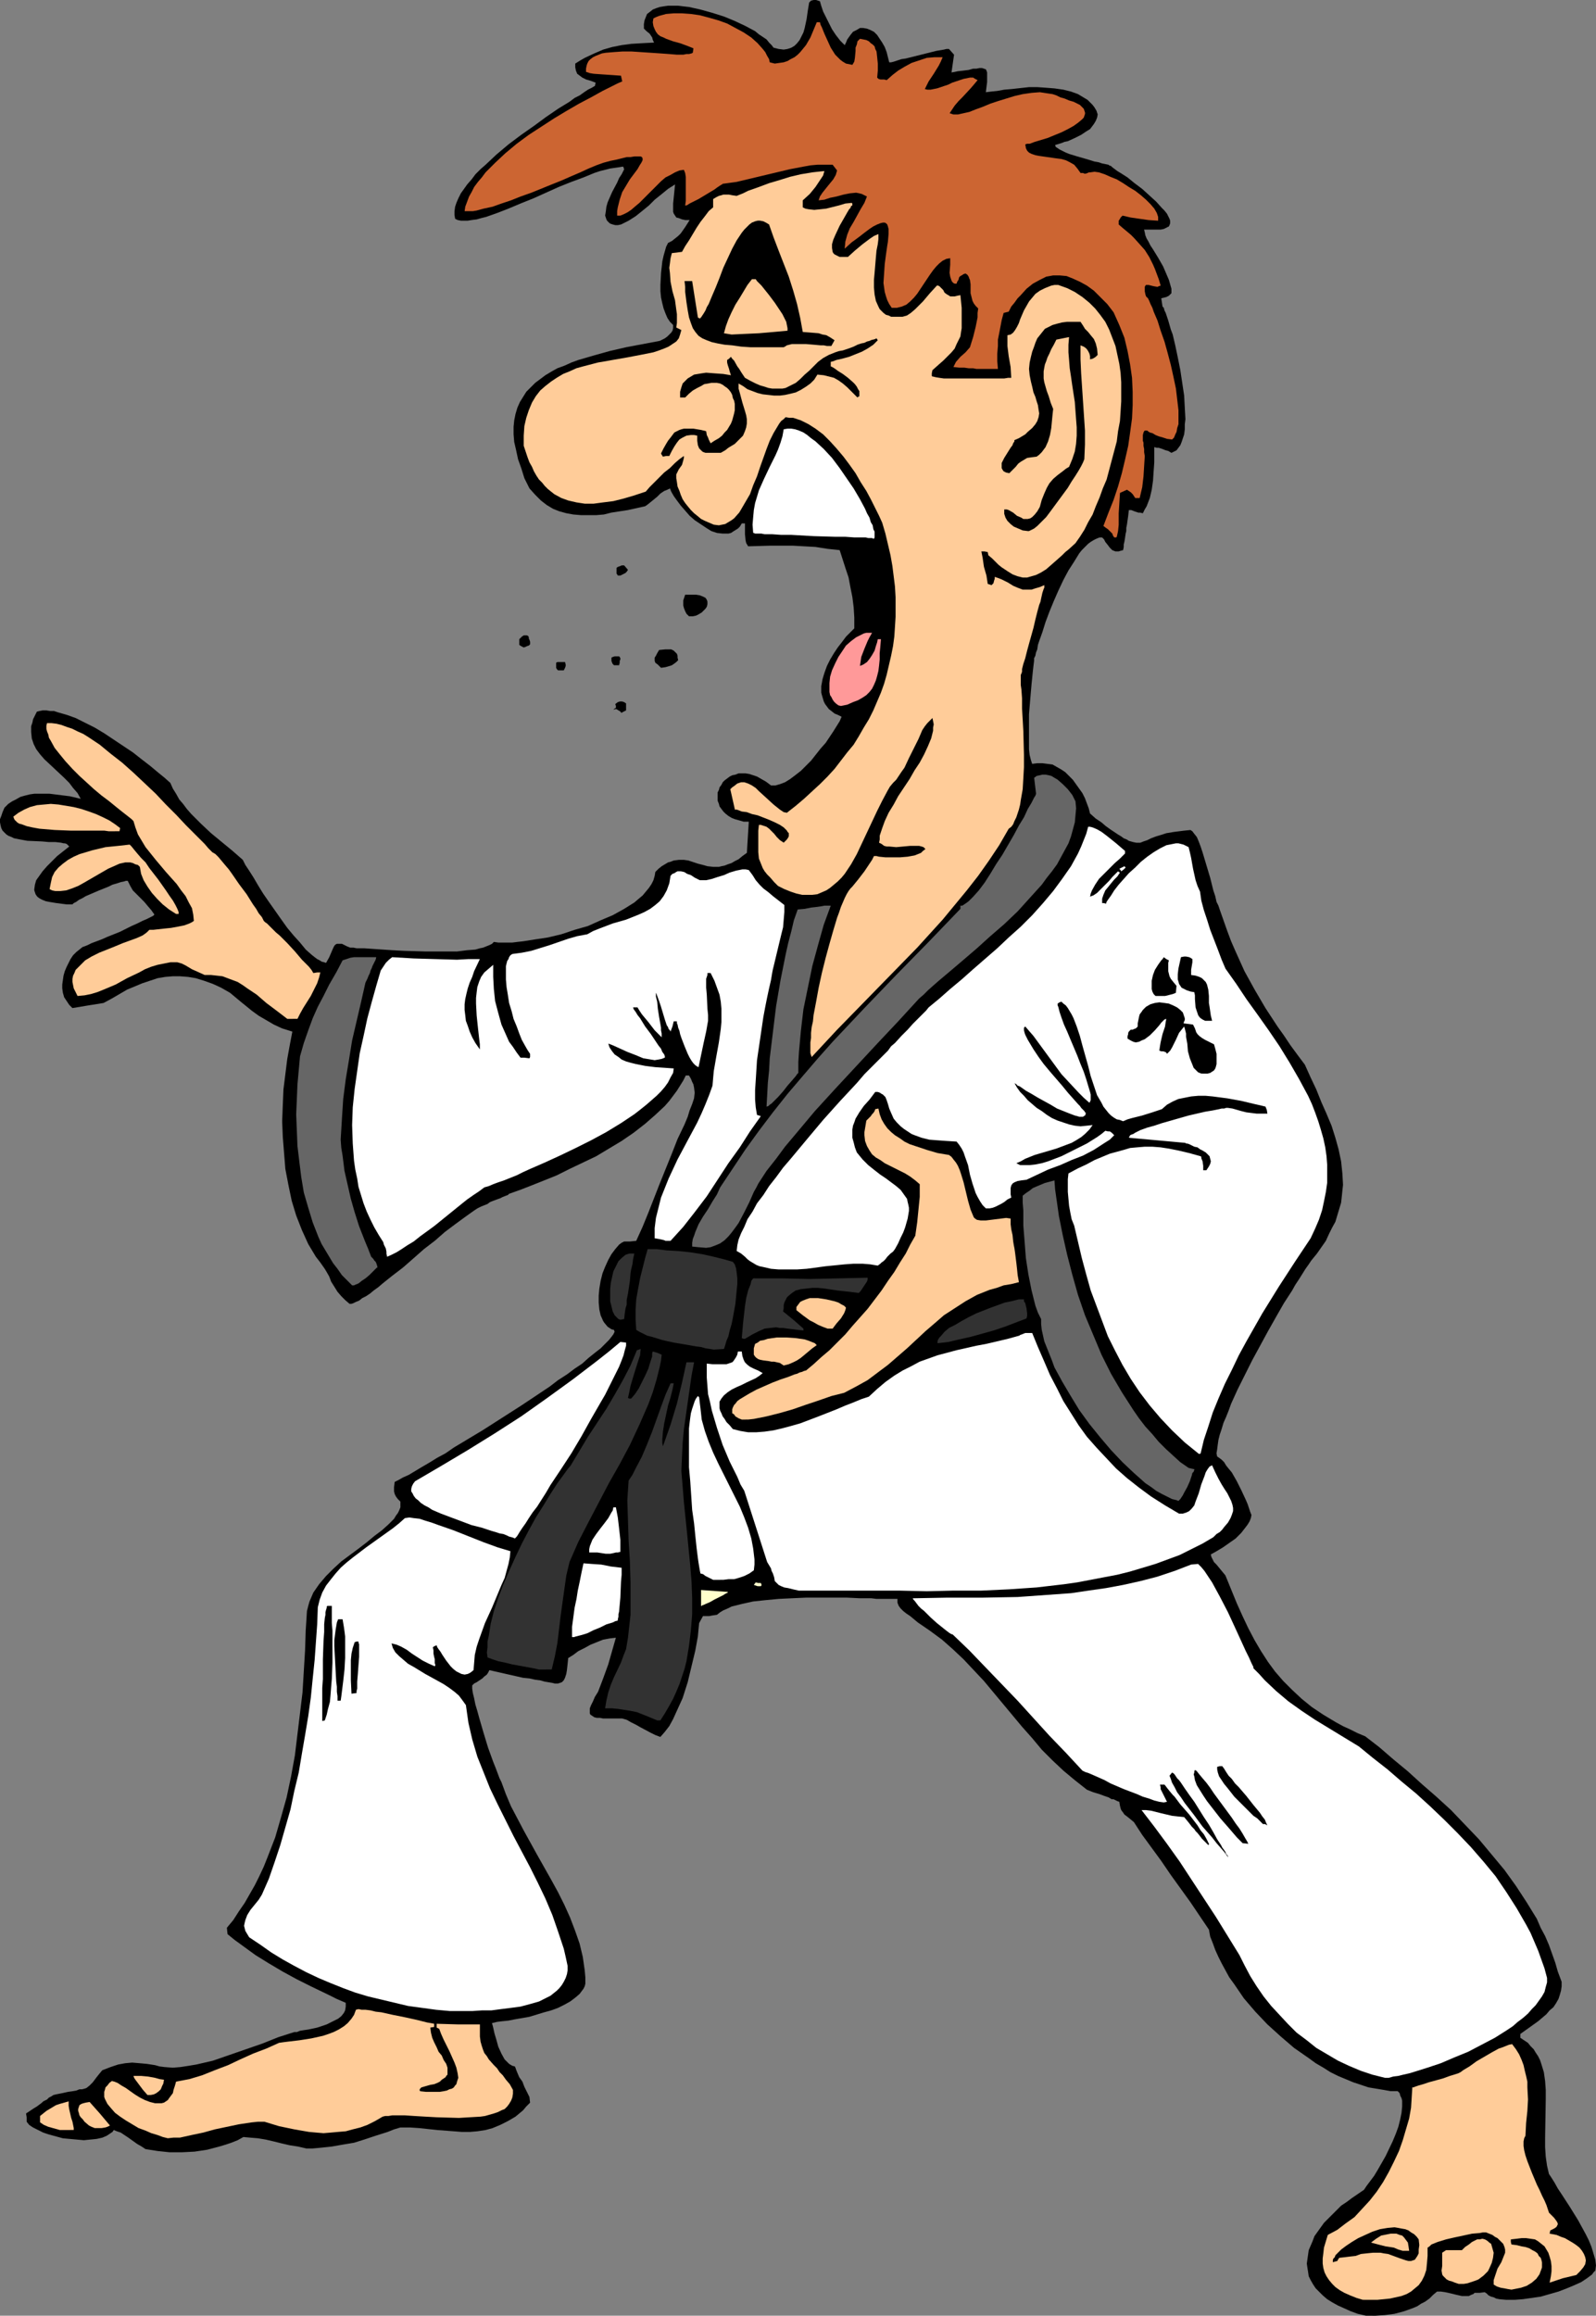 <?xml version="1.0" encoding="UTF-8" standalone="no"?>
<svg
   version="1.0"
   width="107.342mm"
   height="155.668mm"
   id="svg62"
   sodipodi:docname="Martial Arts 29.wmf"
   xmlns:inkscape="http://www.inkscape.org/namespaces/inkscape"
   xmlns:sodipodi="http://sodipodi.sourceforge.net/DTD/sodipodi-0.dtd"
   xmlns="http://www.w3.org/2000/svg"
   xmlns:svg="http://www.w3.org/2000/svg">
  <rect width="100%" height="100%" fill="#808080" stroke="none"/>
  <sodipodi:namedview
     id="namedview62"
     pagecolor="#ffffff"
     bordercolor="#000000"
     borderopacity="0.25"
     inkscape:showpageshadow="2"
     inkscape:pageopacity="0.0"
     inkscape:pagecheckerboard="0"
     inkscape:deskcolor="#d1d1d1"
     inkscape:document-units="mm" />
  <defs
     id="defs1">
    <pattern
       id="WMFhbasepattern"
       patternUnits="userSpaceOnUse"
       width="6"
       height="6"
       x="0"
       y="0" />
  </defs>
  <path
     style="fill:#000000;fill-opacity:1;fill-rule:evenodd;stroke:none"
     d="m 347.215,588.353 -2.1,-0.485 -1.777,-0.646 -1.777,-0.808 -1.454,-0.646 -1.454,-0.808 -1.293,-0.808 -1.131,-0.97 -0.969,-0.97 -0.808,-0.808 -0.646,-0.97 -0.646,-1.131 -0.485,-0.97 -0.162,-1.131 -0.162,-0.97 -0.162,-1.131 0.162,-1.131 0.162,-1.131 0.162,-1.131 0.485,-1.131 0.485,-1.131 0.485,-1.293 0.808,-1.131 0.808,-1.131 0.808,-1.131 0.969,-0.97 1.131,-1.131 1.131,-1.131 1.131,-1.131 1.454,-0.97 1.293,-0.97 3.07,-2.101 0.646,-0.97 0.969,-1.293 0.969,-1.293 0.969,-1.616 1.939,-3.393 1.777,-3.717 0.808,-1.939 0.646,-1.778 0.485,-1.939 0.323,-1.616 0.162,-1.616 v -1.454 l -0.162,-0.646 -0.323,-0.646 -0.162,-0.646 -0.485,-0.485 h -1.777 l -1.777,-0.323 -1.939,-0.323 -1.939,-0.323 -1.939,-0.646 -1.939,-0.646 -1.939,-0.808 -1.939,-0.808 -1.939,-0.97 -1.777,-1.131 -1.939,-1.131 -1.777,-1.293 -3.716,-2.585 -3.393,-2.909 -3.393,-3.07 -3.07,-3.232 -2.908,-3.393 -2.424,-3.555 -1.293,-1.778 -0.969,-1.778 -0.969,-1.778 -0.808,-1.616 -0.808,-1.778 -0.646,-1.778 -0.646,-1.616 -0.323,-1.778 -4.686,-6.948 -5.009,-6.948 -2.424,-3.555 -4.847,-6.625 -2.1,-3.232 -0.969,-0.808 -0.808,-0.646 -0.646,-0.485 -0.323,-0.485 -0.485,-0.646 -0.162,-0.485 -0.162,-0.646 -0.162,-0.97 -0.485,-0.162 -0.646,-0.323 -0.323,-0.162 h -0.485 l -0.808,-0.485 -0.969,-0.323 -1.293,-0.485 -1.616,-0.485 -1.616,-0.646 -3.07,-2.424 -2.908,-2.424 -2.747,-2.585 -2.747,-2.747 -2.424,-2.909 -2.585,-2.909 -4.847,-5.817 -4.847,-5.817 -2.585,-2.747 -2.585,-2.747 -2.747,-2.585 -2.747,-2.424 -3.07,-2.262 -3.07,-2.101 -1.939,-1.616 -0.969,-0.646 -0.808,-0.646 -0.646,-0.646 -0.485,-0.646 -0.323,-0.808 v -0.97 h -4.039 -1.293 l -1.293,-0.162 h -2.908 l -3.231,-0.162 h -3.393 -7.109 l -3.555,0.162 -3.393,0.162 -3.393,0.323 -3.07,0.323 -1.454,0.323 -1.454,0.323 -2.585,0.646 -0.969,0.485 -1.131,0.485 -0.808,0.485 -0.808,0.646 -1.131,0.162 -0.808,0.162 h -1.616 l -0.969,1.778 -0.162,1.616 -0.162,1.778 -0.323,1.778 -0.323,1.778 -0.969,4.04 -0.969,4.04 -1.293,4.04 -0.808,1.778 -0.808,1.778 -0.808,1.778 -0.969,1.778 -1.131,1.454 -1.131,1.293 -1.293,-0.485 -1.293,-0.646 -2.424,-1.293 -1.131,-0.646 -1.293,-0.646 -1.131,-0.646 -1.131,-0.323 h -4.847 l -0.808,-0.162 h -0.808 l -0.646,-0.162 -0.485,-0.323 -0.485,-0.323 -0.162,-0.323 v -0.646 -0.646 l 0.323,-0.808 0.485,-0.97 0.485,-1.131 0.808,-1.293 1.293,-3.393 1.293,-3.555 1.939,-6.787 -1.454,0.162 -1.777,0.323 -1.616,0.646 -1.616,0.646 -1.454,0.808 -1.616,0.808 -1.293,0.97 -1.293,0.808 -0.162,1.616 -0.162,1.454 -0.162,0.97 -0.323,0.97 -0.323,0.646 -0.485,0.485 -0.485,0.162 -0.485,0.162 h -0.808 l -0.646,-0.162 -0.969,-0.162 -0.969,-0.162 -1.131,-0.323 -1.293,-0.162 -1.454,-0.323 -1.616,-0.162 -8.563,-1.939 -0.323,0.646 -0.323,0.485 -0.646,0.485 -0.485,0.485 -1.454,0.97 -0.646,0.323 -0.485,0.485 v 0.808 l 0.162,1.131 0.323,1.293 0.323,1.616 0.485,1.616 0.485,1.778 1.131,3.878 1.131,3.717 0.646,1.778 0.646,1.778 0.646,1.616 0.485,1.293 0.485,1.293 0.485,0.97 1.131,3.07 1.293,3.07 1.616,3.07 1.616,3.07 3.393,6.14 3.555,6.302 1.777,3.232 1.616,3.232 1.454,3.232 1.293,3.393 1.131,3.232 0.808,3.393 0.485,3.393 0.162,1.778 v 1.616 l -0.162,0.646 -0.323,0.646 -0.969,1.293 -1.131,0.97 -1.293,0.97 -1.454,0.808 -1.616,0.808 -1.777,0.646 -1.777,0.485 -3.716,1.131 -3.716,0.646 -1.616,0.323 -1.616,0.162 -1.293,0.162 -1.293,0.323 0.162,0.485 0.162,0.646 0.323,1.454 0.485,1.616 0.485,1.778 0.808,1.778 0.808,1.454 0.646,0.646 0.485,0.485 0.808,0.485 0.646,0.162 0.162,0.323 0.162,0.485 0.323,0.808 0.485,1.131 0.808,1.131 0.485,1.293 0.646,1.293 0.646,1.293 0.162,1.454 -0.969,0.97 -0.808,0.97 -1.939,1.616 -1.939,1.131 -1.939,0.97 -1.939,0.808 -1.777,0.485 -2.1,0.323 -1.939,0.162 h -1.939 l -2.1,-0.162 -4.201,-0.323 -4.524,-0.485 -2.424,-0.162 h -2.424 l -1.616,0.485 -1.616,0.646 -3.07,0.97 -2.908,0.97 -2.585,0.808 -2.908,0.485 -2.747,0.485 -3.07,0.323 -1.777,0.162 h -1.616 l -2.1,-0.485 -2.1,-0.323 -2.1,-0.485 -1.939,-0.485 -2.1,-0.485 -1.939,-0.323 -1.939,-0.162 -1.777,-0.162 -1.454,0.808 -1.616,0.646 -1.454,0.485 -1.616,0.485 -3.07,0.808 -3.231,0.485 -3.231,0.162 h -3.07 l -3.07,-0.323 -3.07,-0.485 -0.969,-0.646 -1.131,-0.646 -2.262,-1.616 -0.969,-0.646 -0.969,-0.646 -0.969,-0.323 -0.808,-0.323 -0.323,0.485 -0.485,0.323 -0.969,0.646 -1.131,0.485 -1.454,0.323 -1.616,0.162 -1.616,0.162 -1.777,-0.162 -1.777,-0.162 -1.777,-0.162 -1.777,-0.485 -1.777,-0.485 -1.454,-0.485 -1.293,-0.646 -1.293,-0.646 -0.969,-0.646 -0.646,-0.808 v -1.131 l -0.162,-0.97 0.969,-0.646 0.969,-0.646 0.808,-0.485 0.646,-0.485 0.646,-0.485 0.323,-0.323 0.969,-0.485 0.485,-0.485 0.646,-0.323 0.485,-0.323 0.646,-0.162 1.616,-0.323 1.454,-0.323 1.131,-0.162 0.969,-0.162 0.808,-0.323 h 0.646 l 0.646,-0.162 0.485,-0.162 0.808,-0.646 0.323,-0.323 0.485,-0.485 0.485,-0.646 0.485,-0.646 0.646,-0.808 0.808,-0.97 2.1,-0.808 1.939,-0.646 1.777,-0.323 1.777,-0.162 1.939,0.162 1.777,0.162 2.1,0.323 1.131,0.323 1.293,0.162 2.1,0.162 1.939,-0.162 2.1,-0.323 1.939,-0.323 2.1,-0.485 2.1,-0.485 4.201,-1.454 8.402,-2.909 4.039,-1.616 4.039,-1.293 h 0.646 l 0.808,-0.323 0.969,-0.162 1.131,-0.162 2.262,-0.485 2.424,-0.808 0.969,-0.485 0.969,-0.485 0.969,-0.485 0.808,-0.646 0.646,-0.808 0.323,-0.646 0.162,-0.97 v -0.97 l -2.262,-0.97 -2.262,-1.131 -4.039,-1.939 -3.878,-1.939 -3.555,-1.939 -3.555,-2.101 -3.393,-2.101 -3.555,-2.585 -1.777,-1.293 -1.777,-1.454 -0.162,-1.616 1.616,-1.939 1.454,-2.262 1.454,-2.101 2.585,-4.525 1.131,-2.262 1.131,-2.424 0.969,-2.424 1.939,-5.009 1.454,-5.009 1.454,-5.171 1.131,-5.333 0.969,-5.332 0.646,-5.333 0.646,-5.333 0.646,-5.332 0.323,-5.333 0.323,-5.333 0.162,-5.009 0.323,-5.009 0.323,-1.293 0.323,-1.131 0.485,-1.131 0.485,-1.131 1.454,-2.101 1.777,-2.101 1.777,-1.778 2.1,-1.939 4.362,-3.232 2.1,-1.616 1.939,-1.616 1.939,-1.454 1.616,-1.454 1.454,-1.454 0.485,-0.808 0.485,-0.646 0.323,-0.646 0.323,-0.808 v -0.808 -0.646 l -0.646,-0.646 -0.485,-0.646 -0.323,-0.646 -0.162,-0.646 v -1.131 l 0.162,-1.293 0.969,-0.485 1.131,-0.646 1.454,-0.646 1.616,-0.97 1.616,-0.97 1.939,-1.131 2.1,-1.293 2.1,-1.131 2.1,-1.454 2.424,-1.454 4.847,-2.909 9.856,-6.302 4.847,-3.232 2.424,-1.616 2.1,-1.616 2.262,-1.454 1.939,-1.454 1.939,-1.293 1.616,-1.454 1.616,-1.293 1.454,-1.131 1.131,-1.131 0.969,-0.97 0.646,-0.808 0.485,-0.646 0.323,-0.646 -0.162,-0.485 -0.646,-0.162 -0.485,-0.323 -0.485,-0.323 -0.808,-0.97 -0.323,-0.485 -0.646,-1.454 -0.323,-1.454 -0.162,-1.778 v -1.778 l 0.162,-1.778 0.323,-1.939 0.485,-1.939 0.646,-1.616 0.808,-1.778 0.808,-1.454 0.969,-1.293 0.969,-1.131 0.646,-0.485 0.646,-0.323 h 1.454 l 1.616,-0.162 1.616,-3.555 1.454,-3.555 2.908,-7.433 3.07,-7.595 1.454,-3.717 1.777,-3.717 0.808,-1.939 0.485,-1.616 0.646,-1.616 0.485,-1.454 0.162,-1.454 -0.162,-1.293 -0.162,-0.808 -0.323,-0.646 -0.323,-0.808 -0.485,-0.808 h -0.808 l -0.646,1.293 -0.808,1.293 -0.808,1.293 -0.969,1.293 -0.969,1.293 -1.131,1.293 -2.424,2.262 -2.585,2.262 -2.908,2.262 -3.07,2.101 -3.231,1.939 -3.231,1.939 -3.393,1.616 -3.393,1.616 -3.231,1.616 -3.231,1.293 -3.231,1.293 -2.908,1.131 -2.747,0.97 -0.323,0.323 -0.485,0.162 -0.808,0.323 -0.646,0.323 -1.777,0.646 -0.808,0.323 -0.646,0.485 -0.808,0.323 -0.808,0.323 -0.969,0.485 -0.969,0.646 -1.131,0.808 -1.131,0.808 -2.424,1.778 -2.585,1.939 -2.585,2.262 -2.747,2.101 -2.747,2.424 -2.585,2.262 -2.747,2.101 -2.424,1.939 -1.131,0.97 -1.131,0.808 -0.969,0.808 -0.969,0.646 -0.969,0.485 -0.808,0.646 -0.808,0.323 -0.646,0.323 -0.485,0.162 h -0.485 l -1.131,-0.97 -0.969,-0.97 -0.969,-1.131 -0.808,-1.293 -0.808,-1.293 -0.485,-1.293 -0.646,-1.131 -0.485,-0.808 -1.131,-1.616 -1.131,-1.454 -0.969,-1.616 -0.969,-1.616 -0.808,-1.778 -0.808,-1.778 -1.454,-3.717 -1.131,-3.717 -0.808,-3.878 -0.808,-4.201 -0.323,-4.04 -0.323,-4.04 -0.162,-4.04 0.162,-4.201 0.162,-3.878 0.485,-3.878 0.485,-3.878 0.646,-3.555 0.646,-3.393 -2.585,-0.808 -2.1,-0.97 -1.939,-1.131 -1.939,-1.131 -1.777,-1.293 -1.777,-1.454 -0.808,-0.646 -0.969,-0.808 -1.939,-1.616 -2.262,-1.293 -2.1,-0.97 -2.262,-0.808 -2.1,-0.646 -1.939,-0.323 -2.1,-0.162 h -1.777 l -1.939,0.162 -1.939,0.323 -1.939,0.646 -1.939,0.646 -1.939,0.808 -1.939,0.808 -1.939,1.131 -1.939,1.131 -2.1,1.131 -4.039,0.646 -3.878,0.646 -0.808,-0.808 -0.646,-0.97 -0.646,-0.97 -0.323,-1.131 -0.162,-1.131 v -0.97 l 0.162,-1.131 0.162,-1.131 0.323,-1.131 0.485,-1.131 0.485,-0.97 0.485,-0.97 0.646,-0.97 0.808,-0.808 0.808,-0.646 0.808,-0.646 0.485,-0.162 0.808,-0.323 0.969,-0.485 1.293,-0.485 1.293,-0.485 1.454,-0.646 3.231,-1.293 2.908,-1.454 1.454,-0.646 1.293,-0.646 1.131,-0.485 0.969,-0.485 0.646,-0.323 0.162,-0.162 0.162,-0.162 -0.808,-1.131 -0.969,-1.131 -0.808,-0.97 -0.969,-0.97 -0.969,-0.97 -0.969,-0.97 -0.646,-1.131 -0.646,-1.293 h -0.485 l -0.485,0.162 -0.808,0.162 -0.969,0.323 -1.131,0.323 -0.969,0.485 -2.424,0.97 -2.262,0.97 -1.131,0.485 -0.808,0.485 -0.969,0.485 -0.646,0.485 -0.646,0.323 -0.323,0.323 h -1.454 l -1.293,-0.162 -1.293,-0.162 -0.969,-0.162 -0.969,-0.162 -0.808,-0.162 -0.808,-0.323 -0.646,-0.323 -0.485,-0.323 -0.323,-0.323 -0.323,-0.485 -0.162,-0.485 -0.162,-0.485 v -0.323 l 0.162,-1.131 0.323,-1.131 0.808,-1.131 0.808,-1.131 1.131,-1.293 1.293,-1.293 1.293,-1.293 3.07,-2.424 -0.162,-0.162 -0.162,-0.162 -0.323,-0.323 -0.485,-0.162 h -0.323 l -0.646,-0.162 -1.454,-0.162 H 12.441 L 10.664,213.785 6.948,213.623 5.17,213.3 3.555,212.977 2.908,212.654 2.1,212.331 1.616,212.008 1.131,211.523 0.646,211.038 0.323,210.392 0.162,209.745 0,208.937 v -0.808 l 0.323,-0.808 0.323,-0.97 0.485,-1.131 0.969,-0.97 0.969,-0.646 0.969,-0.485 1.131,-0.646 1.131,-0.323 1.293,-0.323 1.131,-0.162 h 1.293 2.585 l 2.585,0.323 2.585,0.323 2.747,0.646 -0.808,-1.454 -1.131,-1.293 -0.969,-1.293 -1.293,-1.293 -2.585,-2.424 -2.424,-2.262 -1.131,-1.293 -0.969,-1.293 -0.646,-1.293 -0.485,-1.454 -0.162,-1.616 v -0.646 -0.808 l 0.323,-0.97 0.162,-0.808 0.485,-0.97 0.485,-0.97 0.646,-0.162 0.808,-0.162 h 0.969 l 0.969,0.162 h 0.969 l 0.969,0.323 2.262,0.646 2.262,0.808 2.262,1.131 2.585,1.293 2.424,1.454 2.424,1.616 2.424,1.616 2.424,1.616 2.262,1.778 2.1,1.616 1.939,1.616 1.777,1.454 1.454,1.293 0.646,1.454 0.808,1.293 0.808,1.454 0.969,1.131 0.969,1.293 1.131,1.293 2.424,2.424 2.585,2.424 2.747,2.262 2.747,2.262 2.585,2.262 0.323,0.646 0.323,0.646 0.969,1.454 1.131,1.778 1.131,1.939 1.293,2.101 1.454,2.101 3.07,4.363 1.616,2.262 1.616,1.939 1.616,1.778 1.454,1.778 1.454,1.293 0.808,0.646 0.646,0.485 0.646,0.323 0.485,0.323 0.646,0.162 0.485,0.162 0.808,-1.454 0.485,-1.131 0.485,-1.131 0.323,-0.646 0.323,-0.323 0.323,-0.162 h 0.323 0.323 0.646 l 0.646,0.323 0.646,0.323 0.808,0.323 h 0.808 l 0.808,0.162 h 1.939 l 2.262,0.162 2.424,0.162 2.424,0.162 2.908,0.162 5.493,0.162 h 5.493 2.585 l 2.585,-0.323 2.1,-0.162 1.131,-0.323 0.808,-0.162 0.808,-0.323 0.808,-0.323 0.646,-0.323 0.485,-0.485 1.131,0.162 h 0.969 1.293 1.293 l 1.293,-0.162 1.454,-0.162 3.07,-0.485 3.231,-0.485 3.393,-0.808 3.393,-1.131 3.393,-0.97 3.231,-1.454 3.07,-1.293 2.908,-1.616 1.293,-0.808 1.293,-0.808 1.131,-0.97 0.969,-0.808 0.808,-0.97 0.808,-0.97 0.646,-0.97 0.485,-0.97 0.323,-1.131 0.162,-0.97 0.808,-0.808 0.808,-0.646 0.808,-0.485 0.808,-0.485 0.646,-0.162 0.808,-0.323 1.293,-0.162 h 1.293 l 1.131,0.162 2.424,0.808 1.293,0.323 1.131,0.323 1.454,0.162 h 1.454 l 0.646,-0.162 0.808,-0.162 0.808,-0.323 0.969,-0.323 0.808,-0.485 0.969,-0.485 0.969,-0.808 1.131,-0.808 0.485,-7.918 h -1.293 l -1.131,-0.323 -1.131,-0.323 -0.808,-0.323 -0.808,-0.485 -0.808,-0.646 -0.485,-0.485 -0.485,-0.646 -0.485,-0.646 -0.162,-0.646 -0.323,-0.808 v -0.646 -0.808 -0.646 l 0.323,-0.646 0.162,-0.646 0.485,-0.646 0.323,-0.646 0.485,-0.485 0.646,-0.485 0.646,-0.485 0.646,-0.323 0.808,-0.162 0.808,-0.323 h 0.808 0.969 l 0.969,0.162 0.969,0.323 0.969,0.323 1.131,0.646 1.131,0.646 1.293,0.97 h 0.485 0.646 l 1.131,-0.323 1.293,-0.485 1.293,-0.808 1.293,-0.97 1.454,-1.131 1.293,-1.293 1.293,-1.293 2.424,-3.07 1.293,-1.454 0.969,-1.454 0.969,-1.454 0.808,-1.293 0.808,-1.293 0.485,-1.131 -0.969,-0.485 -0.808,-0.323 -0.808,-0.646 -0.646,-0.485 -0.485,-0.646 -0.485,-0.646 -0.323,-0.646 -0.485,-1.616 -0.162,-0.646 v -1.616 l 0.323,-1.778 0.485,-1.616 0.646,-1.778 0.808,-1.616 0.969,-1.616 0.969,-1.454 1.131,-1.454 0.969,-1.293 1.131,-1.131 0.969,-0.97 v -2.747 l -0.162,-2.585 -0.323,-2.585 -0.485,-2.424 -0.485,-2.585 -0.808,-2.424 -1.454,-4.525 -3.07,-0.323 -3.07,-0.485 -2.908,-0.162 -2.908,-0.162 h -5.655 l -5.655,0.162 -0.485,-0.808 -0.162,-0.646 -0.162,-1.616 v -1.454 -0.646 -0.646 h -0.808 l -0.485,0.808 -0.485,0.485 -1.293,0.808 -0.485,0.323 -0.646,0.162 h -0.808 -0.646 l -1.454,-0.162 -1.454,-0.485 -1.293,-0.808 -1.454,-0.97 -1.454,-0.97 -1.293,-1.131 -1.131,-1.293 -1.131,-1.293 -0.969,-1.293 -0.808,-1.131 -0.646,-1.131 -0.323,-0.808 -0.646,0.323 -0.808,0.323 -0.969,0.646 -0.808,0.808 -1.777,1.454 -0.808,0.646 -0.485,0.323 -4.362,0.97 -4.201,0.646 -1.939,0.485 -1.939,0.162 h -2.1 -1.777 l -1.939,-0.162 -1.777,-0.323 -1.777,-0.485 -1.616,-0.646 -1.616,-0.97 -1.454,-1.131 -1.454,-1.454 -1.454,-1.616 -1.293,-2.585 -0.808,-2.585 -0.808,-2.262 -0.485,-2.262 -0.485,-2.101 -0.162,-1.939 v -1.939 l 0.162,-1.616 0.323,-1.616 0.485,-1.616 0.646,-1.454 0.808,-1.293 0.808,-1.293 1.131,-1.131 1.131,-1.131 1.293,-0.97 1.293,-0.97 1.616,-0.97 1.454,-0.808 1.777,-0.646 1.777,-0.808 1.777,-0.646 3.878,-1.131 4.039,-1.131 4.201,-0.97 8.563,-1.616 1.293,-0.646 0.646,-0.485 0.485,-0.485 0.485,-0.485 0.323,-0.485 0.162,-0.646 v -0.808 l -0.808,-0.808 -0.646,-0.97 -0.485,-1.131 -0.485,-1.293 -0.323,-1.293 -0.323,-1.454 -0.162,-1.616 v -1.616 l 0.162,-3.07 0.162,-1.454 0.162,-1.454 0.323,-1.454 0.323,-1.131 0.323,-1.131 0.485,-0.97 0.969,-0.485 0.808,-0.646 0.808,-0.646 0.646,-0.646 1.131,-1.616 1.131,-1.778 h -1.131 l -0.808,-0.162 -0.808,-0.323 -0.646,-0.162 -0.323,-0.485 -0.323,-0.485 -0.162,-0.485 v -0.646 -1.454 l 0.162,-1.616 0.162,-1.616 0.162,-1.616 -1.777,1.131 -1.777,1.454 -1.616,1.293 -1.454,1.454 -1.777,1.454 -1.616,1.293 -1.777,1.131 -1.939,0.97 -0.808,0.162 h -0.646 l -0.646,-0.162 -0.485,-0.162 -0.323,-0.162 -0.323,-0.323 -0.323,-0.323 -0.162,-0.323 -0.323,-0.97 0.162,-0.97 0.162,-1.293 0.323,-1.131 1.131,-2.585 1.293,-2.424 0.485,-1.131 0.646,-0.97 0.323,-0.646 0.323,-0.646 -0.162,-0.323 v -0.162 l -0.162,-0.162 -0.969,0.162 -1.131,0.162 -1.131,0.162 -1.293,0.323 -1.293,0.323 -1.454,0.485 -2.747,1.131 -3.07,1.131 -3.231,1.293 -3.231,1.454 -3.231,1.454 -3.231,1.293 -3.07,1.293 -2.908,1.131 -2.747,0.97 -1.293,0.323 -1.131,0.323 -1.293,0.162 -0.969,0.162 h -0.969 -0.808 l -0.808,-0.162 -0.646,-0.323 -0.162,-0.97 v -0.97 l 0.162,-1.131 0.323,-0.97 0.485,-1.131 0.646,-1.293 0.808,-1.131 0.808,-1.131 1.131,-1.293 0.969,-1.293 1.293,-1.293 1.293,-1.131 2.747,-2.585 3.07,-2.585 3.231,-2.424 3.231,-2.262 3.07,-2.262 3.07,-2.101 2.908,-1.778 1.293,-0.97 1.293,-0.646 1.131,-0.808 0.969,-0.646 0.969,-0.485 0.808,-0.485 0.162,-0.808 -1.293,-0.485 -1.131,-0.323 -0.969,-0.485 -0.646,-0.485 -0.646,-0.485 -0.323,-0.808 -0.162,-0.808 v -0.97 l 1.293,-0.808 1.131,-0.646 2.424,-1.131 2.262,-0.97 2.262,-0.646 2.424,-0.485 2.424,-0.323 2.747,-0.162 3.07,-0.162 -0.323,-0.646 -0.162,-0.646 -0.646,-0.97 -0.808,-0.646 -0.646,-0.646 V 6.14 l 0.162,-0.97 0.323,-0.808 0.323,-0.808 0.646,-0.485 0.808,-0.646 0.808,-0.323 0.969,-0.323 0.969,-0.162 1.131,-0.162 h 1.293 1.293 l 1.293,0.162 1.454,0.162 2.908,0.646 2.908,0.808 3.07,0.97 2.747,1.131 2.747,1.293 2.424,1.293 0.969,0.808 0.969,0.646 0.969,0.646 0.646,0.808 0.646,0.646 0.485,0.646 1.293,0.323 1.293,0.162 0.969,-0.162 0.969,-0.323 0.808,-0.485 0.646,-0.646 0.646,-0.808 0.485,-0.97 0.485,-0.97 0.323,-1.131 0.485,-2.262 0.323,-2.262 0.323,-1.939 0.485,-0.485 L 206.81,0 h 0.646 l 0.485,0.162 0.485,0.162 0.323,1.131 0.485,1.454 0.646,1.293 0.808,1.616 0.808,1.616 0.969,1.454 1.131,1.454 1.131,1.131 0.323,-0.646 0.323,-0.808 0.808,-1.131 0.646,-0.808 0.969,-0.485 0.808,-0.485 h 0.808 l 0.969,0.162 0.808,0.323 0.969,0.485 0.808,0.808 0.646,0.97 0.646,0.97 0.646,1.131 0.485,1.293 0.323,1.293 0.323,1.293 h 0.162 0.323 l 0.646,-0.162 0.969,-0.323 0.969,-0.323 1.131,-0.162 2.585,-0.646 2.585,-0.646 1.293,-0.323 1.293,-0.323 0.969,-0.162 0.969,-0.162 0.646,-0.162 h 0.646 l 1.293,1.454 -0.323,2.262 -0.323,2.262 1.616,-0.323 1.454,-0.162 1.293,-0.162 1.131,-0.323 h 0.808 l 0.808,-0.162 h 0.646 l 0.485,0.162 0.485,0.162 0.162,0.323 0.162,0.485 v 0.646 0.808 0.97 l -0.162,1.293 -0.162,1.293 1.293,-0.162 1.616,-0.162 1.777,-0.323 1.939,-0.162 4.362,-0.485 h 2.1 l 2.262,0.162 2.1,0.162 2.262,0.323 1.939,0.485 1.777,0.646 1.616,0.97 0.808,0.485 0.646,0.646 0.646,0.646 0.485,0.646 0.485,0.808 0.323,0.97 -0.162,0.808 -0.323,0.808 -0.485,0.808 -0.485,0.646 -0.485,0.646 -0.808,0.485 -1.454,0.97 -1.616,0.808 -1.777,0.808 -0.808,0.162 -0.808,0.323 -1.616,0.485 0.162,0.485 0.485,0.323 0.485,0.323 0.646,0.323 0.969,0.485 0.808,0.323 2.1,0.646 2.262,0.646 2.1,0.646 0.969,0.162 0.969,0.323 0.808,0.162 0.808,0.162 0.162,0.162 0.485,0.162 0.323,0.323 0.646,0.485 0.646,0.485 0.808,0.485 1.777,1.131 1.777,1.454 1.939,1.454 1.777,1.616 1.777,1.616 1.454,1.616 0.646,0.646 0.646,0.808 0.323,0.646 0.323,0.646 0.162,0.485 v 0.646 l -0.162,0.485 -0.162,0.323 -0.646,0.323 -0.646,0.323 -0.808,0.162 h -1.293 -1.293 -1.616 l 0.162,0.646 0.162,0.808 0.323,0.808 0.485,0.808 0.485,0.97 0.646,0.97 1.293,2.101 1.293,2.262 0.969,2.262 0.485,1.131 0.323,1.131 0.323,1.131 v 1.131 l -0.646,0.646 -0.646,0.323 -0.646,0.162 -0.646,0.162 0.323,2.101 0.323,0.323 0.162,0.646 0.323,0.646 0.323,0.97 0.323,0.97 0.323,1.131 0.323,1.131 0.485,1.293 0.646,2.747 0.646,3.07 0.646,3.232 0.485,3.232 0.485,3.232 0.162,3.07 0.162,2.909 -0.162,1.293 v 1.293 l -0.162,1.293 -0.323,0.97 -0.323,0.97 -0.323,0.808 -0.485,0.646 -0.485,0.646 -0.646,0.323 -0.646,0.323 -0.808,-0.485 -0.646,-0.162 -0.808,-0.323 -0.969,-0.323 h -0.485 l -0.646,-0.162 v 1.778 2.101 l -0.162,2.262 -0.162,2.424 -0.323,2.262 -0.485,2.101 -0.808,2.101 -0.485,0.808 -0.485,0.97 -0.646,-0.162 h -0.485 l -0.969,-0.323 -0.808,-0.323 h -0.323 -0.323 l -0.162,1.454 -0.162,1.131 -0.162,1.131 -0.162,0.808 v 0.808 l -0.162,0.646 -0.162,1.131 -0.162,0.97 -0.162,0.646 v 0.646 l -0.162,0.808 -0.646,0.162 -0.485,0.162 h -0.485 -0.323 l -0.808,-0.323 -0.646,-0.646 -0.485,-0.646 -0.646,-0.808 -0.323,-0.646 -0.485,-0.485 h -0.646 l -0.808,0.323 -0.646,0.323 -0.808,0.485 -0.646,0.485 -0.808,0.808 -0.808,0.808 -0.646,0.808 -1.293,2.101 -1.454,2.262 -1.293,2.424 -1.293,2.747 -1.131,2.585 -1.131,2.747 -0.969,2.585 -0.808,2.585 -0.808,2.262 -0.323,0.97 -0.162,1.131 -0.323,0.808 -0.162,0.808 -0.323,0.646 v 0.646 l -0.162,1.293 -0.162,1.454 -0.162,1.616 -0.162,1.616 -0.323,3.717 -0.323,3.878 v 3.878 1.778 1.616 1.616 l 0.162,1.454 0.323,1.293 0.323,0.97 1.293,-0.162 h 1.293 l 1.293,0.162 1.293,0.162 1.131,0.646 1.131,0.646 0.969,0.646 0.969,0.97 0.969,0.97 0.808,1.131 0.808,1.131 0.808,1.131 0.646,1.293 0.485,1.293 0.485,1.293 0.323,1.293 1.454,1.293 1.454,0.97 1.131,0.97 1.131,0.808 0.969,0.646 0.969,0.646 0.808,0.485 0.646,0.485 0.808,0.323 0.485,0.323 1.131,0.323 0.808,0.162 h 0.969 l 0.808,-0.323 0.969,-0.323 0.969,-0.485 1.293,-0.485 1.616,-0.485 0.969,-0.323 0.969,-0.162 0.969,-0.162 1.293,-0.162 1.293,-0.162 1.616,-0.162 0.485,0.323 0.485,0.646 0.646,0.808 0.485,1.131 0.485,1.293 0.485,1.454 0.969,3.232 0.969,3.232 0.808,3.232 0.485,1.454 0.323,1.454 0.485,0.97 0.323,0.97 0.969,2.747 0.969,2.747 0.969,2.585 1.131,2.585 2.262,5.009 2.585,4.686 2.747,4.686 3.07,4.686 1.616,2.262 1.616,2.424 1.777,2.424 1.939,2.585 1.454,3.232 1.454,3.07 1.293,3.232 1.293,2.909 1.293,3.07 0.969,3.07 0.808,2.909 0.646,3.07 0.323,3.07 0.162,2.909 -0.162,1.454 -0.162,1.616 -0.162,1.454 -0.485,1.616 -0.485,1.616 -0.485,1.616 -0.808,1.454 -0.808,1.616 -0.808,1.778 -1.131,1.616 -1.131,1.616 -1.454,1.778 -0.646,0.97 -0.808,1.131 -0.808,1.293 -0.808,1.293 -0.969,1.454 -0.808,1.454 -2.1,3.232 -1.939,3.393 -2.1,3.717 -4.039,7.433 -1.939,3.878 -1.777,3.555 -1.616,3.555 -0.646,1.778 -0.646,1.616 -0.646,1.454 -0.485,1.616 -0.485,1.454 -0.323,1.293 -0.162,1.131 -0.162,1.293 -0.162,0.97 0.162,0.808 0.485,0.323 0.646,0.485 0.646,0.646 0.485,0.808 0.646,0.808 0.808,0.97 1.293,2.262 1.131,2.262 1.131,2.424 0.485,1.131 0.323,0.97 0.323,0.97 0.323,0.808 -0.162,0.808 -0.323,0.808 -0.485,0.808 -0.485,0.646 -1.131,1.454 -1.454,1.454 -1.616,1.131 -1.616,1.131 -1.616,0.97 -1.454,0.808 0.162,0.646 0.323,0.646 0.323,0.646 0.646,0.646 2.262,2.747 1.454,3.555 1.454,3.555 1.454,3.232 1.454,3.07 1.616,3.07 1.616,2.747 1.777,2.747 1.777,2.424 2.1,2.424 2.262,2.262 2.424,2.262 2.585,2.101 2.908,1.939 3.231,1.939 1.777,0.97 1.777,0.808 1.939,0.97 1.939,0.808 3.555,2.747 3.555,3.07 3.716,3.07 3.555,3.232 3.716,3.232 3.716,3.393 3.555,3.717 3.555,3.717 3.231,3.878 3.231,3.878 2.908,4.04 2.747,4.201 2.585,4.201 0.969,2.262 1.131,2.101 0.969,2.262 0.808,2.262 0.808,2.262 0.646,2.262 0.485,1.293 0.485,1.293 v 1.131 l -0.162,1.131 -0.323,1.131 -0.323,0.97 -0.646,1.131 -0.646,0.97 -0.969,0.808 -0.808,0.97 -2.1,1.778 -4.524,3.232 v 0.97 l 0.969,0.646 0.969,0.646 0.646,0.808 0.808,0.808 0.485,0.808 0.646,0.97 0.485,0.97 0.323,0.97 0.646,2.101 0.323,2.262 0.162,2.262 v 2.424 l -0.162,9.695 v 2.424 l 0.162,2.424 0.323,2.262 0.485,2.101 0.646,0.97 0.808,1.293 0.808,1.454 0.969,1.454 2.1,3.232 2.1,3.393 1.939,3.555 0.808,1.616 0.646,1.616 0.485,1.616 0.485,1.616 0.162,1.454 -0.162,1.293 -0.485,0.485 -0.323,0.485 -1.293,0.97 -1.454,0.97 -1.777,0.808 -1.939,0.808 -2.1,0.808 -2.262,0.646 -2.262,0.646 -2.262,0.323 -2.262,0.323 -2.1,0.162 h -2.1 l -1.777,-0.162 -0.808,-0.162 -0.646,-0.323 -0.646,-0.162 -0.646,-0.323 -0.485,-0.485 -0.485,-0.323 -1.293,0.162 h -1.293 l -0.323,0.323 -0.485,0.162 -0.646,0.323 h -0.485 -1.293 l -1.454,-0.323 -1.293,-0.323 -1.454,-0.323 -1.131,-0.162 h -0.969 l -0.969,0.808 -0.969,0.97 -1.131,0.808 -0.969,0.485 -0.969,0.646 -1.131,0.485 -2.262,0.808 -2.424,0.646 -2.424,0.323 -2.424,0.162 z"
     id="path1" />
  <path
     style="fill:#ffcc99;fill-opacity:1;fill-rule:evenodd;stroke:none"
     d="m 346.407,584.313 -1.616,-0.485 -1.616,-0.646 -1.454,-0.646 -1.131,-0.646 -1.131,-0.808 -0.808,-0.808 -0.808,-0.97 -0.646,-0.97 -0.485,-0.97 -0.323,-1.131 -0.162,-1.131 v -1.293 l 0.162,-1.293 0.162,-1.454 0.485,-1.616 0.485,-1.616 2.424,-1.293 2.1,-1.616 2.262,-1.616 1.939,-2.101 1.939,-2.101 1.777,-2.262 1.616,-2.424 1.454,-2.585 1.293,-2.585 1.293,-2.747 0.969,-2.747 0.808,-2.747 0.808,-2.747 0.485,-2.747 0.162,-2.585 0.162,-2.585 h 0.323 l 0.323,-0.162 0.969,-0.323 1.131,-0.323 1.454,-0.485 1.777,-0.485 1.777,-0.485 1.777,-0.646 2.1,-0.646 0.646,-0.323 0.646,-0.485 1.616,-0.97 1.777,-1.293 3.878,-2.262 1.777,-0.97 0.969,-0.323 0.808,-0.323 0.808,-0.323 0.808,-0.162 0.969,1.293 0.808,1.293 0.646,1.454 0.485,1.293 0.323,1.454 0.323,1.293 0.323,1.454 v 1.454 l 0.162,3.07 -0.162,2.909 -0.323,3.07 -0.162,3.232 -0.323,0.646 -0.162,0.808 v 1.131 l 0.162,1.131 0.323,1.293 0.485,1.454 1.131,2.909 1.293,3.07 0.646,1.293 0.646,1.454 0.646,1.293 0.485,1.131 0.323,0.97 0.323,0.97 0.808,0.808 0.485,0.485 0.485,0.646 0.323,0.485 0.162,0.485 -0.323,0.646 -0.162,0.162 -0.485,0.323 -0.323,0.162 -0.646,0.323 -0.162,0.808 0.969,0.162 0.808,0.162 1.131,0.485 0.969,0.323 1.939,1.131 0.969,0.646 0.808,0.646 0.646,0.808 0.485,0.808 0.323,0.808 0.162,0.808 -0.162,0.97 -0.485,0.808 -0.808,0.97 -0.485,0.485 -0.485,0.485 -3.393,0.808 -3.393,1.131 0.323,-1.616 0.162,-1.293 v -1.293 l -0.162,-1.293 -0.323,-1.131 -0.323,-0.97 -0.485,-0.808 -0.485,-0.808 -0.808,-0.646 -0.808,-0.646 -0.808,-0.485 -1.131,-0.162 -1.131,-0.162 h -1.131 l -1.293,0.162 -1.454,0.162 v 0.646 l 0.162,0.646 1.293,0.162 1.293,0.323 0.969,0.162 0.969,0.323 0.808,0.485 0.646,0.323 0.646,0.485 0.323,0.646 0.485,0.485 0.162,0.485 0.162,0.646 v 0.646 0.646 l -0.162,0.485 -0.485,1.293 -0.808,1.131 -1.131,0.97 -1.293,0.808 -1.454,0.485 -0.808,0.162 -0.808,0.162 -0.808,0.162 -0.969,-0.162 -0.808,-0.162 -0.969,-0.162 -0.969,-0.323 -0.808,-0.485 v -1.131 l 0.323,-0.97 0.323,-0.97 0.323,-0.97 0.485,-0.808 0.485,-0.808 0.323,-0.808 0.323,-0.808 0.323,-0.808 v -0.808 l -0.162,-0.646 -0.323,-0.808 -0.646,-0.646 -0.808,-0.808 -0.646,-0.323 -0.646,-0.485 -0.808,-0.323 -0.808,-0.323 h -0.808 l -0.808,0.162 -1.939,0.162 -2.262,0.485 -2.262,0.485 -2.1,0.485 -2.1,0.646 -0.808,0.323 -0.808,0.323 -0.485,0.485 -0.485,0.323 v 2.101 l -0.162,1.939 -0.162,1.616 -0.485,1.454 -0.646,1.293 -0.808,1.131 -0.969,0.808 -0.969,0.808 -1.131,0.646 -1.293,0.485 -1.454,0.323 -1.454,0.323 -1.616,0.162 -1.616,0.162 z"
     id="path2" />
  <path
     style="fill:#ffcc99;fill-opacity:1;fill-rule:evenodd;stroke:none"
     d="m 370.804,580.274 -0.969,-0.323 -0.808,-0.323 -0.646,-0.162 -0.646,-0.323 -0.323,-0.323 -0.323,-0.323 -0.323,-0.323 -0.162,-0.323 -0.162,-0.97 0.162,-1.131 v -0.808 -0.808 -0.808 -0.97 l 0.485,-0.323 0.485,-0.323 h 0.646 2.1 1.293 l 0.808,-0.808 0.969,-0.646 0.808,-0.646 0.646,-0.323 0.646,-0.323 h 0.646 l 0.646,-0.162 0.646,0.162 0.323,0.162 0.485,0.323 0.323,0.323 0.485,0.323 0.323,1.131 0.323,1.131 -0.162,1.293 -0.323,1.293 -0.646,1.454 -0.323,0.646 -1.131,1.131 -0.646,0.485 -0.646,0.485 -0.808,0.323 -0.969,0.323 -0.969,0.323 -0.969,0.162 z"
     id="path3" />
  <path
     style="fill:#000000;fill-opacity:1;fill-rule:evenodd;stroke:none"
     d="m 338.813,574.78 v -0.323 -0.323 l 0.162,-0.323 0.323,-0.323 0.162,-0.485 0.485,-0.485 0.969,-0.97 1.293,-0.97 1.454,-0.97 1.616,-0.97 1.777,-0.808 1.777,-0.808 1.939,-0.646 1.939,-0.323 1.777,-0.162 0.969,0.162 0.808,0.162 0.969,0.162 0.808,0.323 0.646,0.485 0.808,0.485 0.646,0.646 0.485,0.646 0.162,1.454 -0.162,1.131 v 0.97 l -0.323,0.646 -0.323,0.485 -0.323,0.485 -0.485,0.162 -0.485,0.162 h -0.646 l -0.646,-0.162 -1.454,-0.485 -3.07,-1.131 -1.131,-0.162 -0.808,-0.162 h -1.939 l -1.616,0.162 -1.454,0.162 -1.293,0.485 -1.454,0.162 -1.293,0.162 -1.454,0.162 -0.323,0.485 -0.162,0.323 -0.646,0.162 z"
     id="path4" />
  <path
     style="fill:#ffcc99;fill-opacity:1;fill-rule:evenodd;stroke:none"
     d="m 356.586,571.871 -1.131,-0.323 -1.131,-0.485 -2.1,-0.323 -1.939,-0.485 -1.777,-0.485 0.646,-0.485 0.646,-0.485 1.293,-0.808 1.616,-0.323 0.808,-0.162 h 0.808 0.646 l 0.808,0.323 0.646,0.162 0.485,0.485 0.485,0.646 0.485,0.646 0.162,0.97 0.162,1.131 h -0.808 z"
     id="path5" />
  <path
     style="fill:#ffcc99;fill-opacity:1;fill-rule:evenodd;stroke:none"
     d="m 42.655,543.269 -1.293,-0.323 -1.293,-0.485 -1.616,-0.485 -1.454,-0.646 -1.777,-0.646 -1.616,-0.97 -1.616,-0.97 -1.454,-0.97 -1.293,-0.97 -1.131,-1.293 -0.808,-0.97 -0.646,-1.293 -0.162,-0.485 v -0.646 -0.646 l 0.162,-0.485 0.162,-0.646 0.485,-0.485 0.485,-0.646 0.646,-0.485 0.646,0.162 0.808,0.323 0.969,0.646 1.131,0.646 1.131,0.808 1.131,0.808 1.293,0.808 1.293,0.646 1.293,0.485 1.293,0.323 h 1.131 0.485 l 0.646,-0.162 0.485,-0.323 0.485,-0.323 0.323,-0.485 0.485,-0.646 0.485,-0.646 0.162,-0.808 0.323,-0.97 0.323,-1.131 3.393,-0.646 3.231,-0.97 3.231,-1.293 3.393,-1.293 3.07,-1.454 3.231,-1.454 3.393,-1.293 3.231,-1.454 1.131,-0.162 1.293,-0.162 2.747,-0.323 3.07,-0.485 2.908,-0.646 1.454,-0.485 1.293,-0.485 1.293,-0.646 1.293,-0.808 0.969,-0.808 0.969,-1.131 0.646,-0.97 0.485,-1.293 0.646,-0.162 0.808,0.162 h 0.969 l 1.293,0.162 1.293,0.323 1.454,0.162 2.908,0.646 3.231,0.646 2.908,0.646 1.293,0.323 0.646,0.162 0.646,0.162 0.969,0.162 0.808,0.162 v 0.808 l -0.969,0.162 0.162,1.293 0.323,1.293 0.485,1.131 0.646,1.293 0.485,1.131 0.808,0.97 0.485,1.131 0.646,0.97 0.323,0.97 v 0.808 0.97 l -0.323,0.323 -0.162,0.323 -0.485,0.323 -0.485,0.323 -0.485,0.485 -0.646,0.323 -0.808,0.323 -0.969,0.162 -1.131,0.323 -1.131,0.323 -0.323,0.323 -0.162,0.323 0.162,0.323 1.454,0.162 h 1.293 1.131 1.131 l 0.969,-0.162 0.808,-0.162 0.646,-0.323 0.646,-0.162 0.485,-0.323 0.323,-0.485 0.323,-0.323 0.162,-0.646 0.162,-0.485 0.162,-0.485 -0.162,-1.131 -0.323,-1.454 -0.485,-1.293 -0.646,-1.454 -0.646,-1.454 -1.454,-2.909 -0.646,-1.454 -0.485,-1.293 -0.323,-0.162 -0.323,-0.162 v -0.97 l 5.493,0.162 h 5.493 v 1.616 1.454 l 0.162,1.293 0.323,1.131 0.323,0.97 0.323,0.808 0.646,0.808 0.485,0.808 1.293,1.454 0.808,0.808 0.646,0.97 0.808,0.808 0.808,1.131 0.969,1.131 0.808,1.454 v 0.97 l -0.162,0.97 -0.323,0.808 -0.485,0.808 -0.485,0.646 -0.646,0.646 -0.808,0.323 -0.969,0.485 -0.969,0.323 -1.131,0.323 -1.131,0.323 -1.131,0.162 -2.747,0.162 -2.747,0.162 -5.655,-0.162 -2.908,-0.162 -2.747,-0.162 -2.424,-0.162 h -3.231 l -0.969,0.162 h -0.808 l -0.646,0.162 -1.939,1.131 -1.939,0.97 -1.777,0.646 -1.939,0.485 -1.777,0.485 -1.939,0.162 -1.777,0.162 -1.939,0.162 -1.939,-0.162 -1.777,-0.162 -3.716,-0.646 -3.878,-0.808 -3.716,-1.131 h -1.616 l -1.616,0.162 -3.231,0.485 -3.07,0.646 -3.07,0.646 -2.908,0.808 -3.07,0.646 -2.908,0.646 h -1.616 z"
     id="path6" />
  <path
     style="fill:#ffcc99;fill-opacity:1;fill-rule:evenodd;stroke:none"
     d="m 15.188,541.169 -2.908,-0.808 -1.131,-0.485 -0.485,-0.323 -0.485,-0.323 v -1.616 l 1.616,-1.293 1.616,-0.97 0.808,-0.485 0.969,-0.323 1.131,-0.323 1.131,-0.323 v 1.131 l 0.162,0.97 0.485,2.101 0.323,0.97 0.162,0.808 0.162,0.808 v 0.485 z"
     id="path7" />
  <path
     style="fill:#ffcc99;fill-opacity:1;fill-rule:evenodd;stroke:none"
     d="m 24.074,540.684 -0.808,-0.323 -0.646,-0.323 -1.131,-0.97 -0.485,-0.646 -0.485,-0.485 -0.323,-0.485 -0.162,-0.646 -0.162,-0.485 v -0.485 l 0.162,-0.485 0.162,-0.485 0.485,-0.323 0.485,-0.162 0.646,-0.162 0.969,-0.162 2.585,2.909 2.585,3.07 -0.646,0.323 -0.485,0.162 -0.969,0.162 h -0.808 z"
     id="path8" />
  <path
     style="fill:#ffcc99;fill-opacity:1;fill-rule:evenodd;stroke:none"
     d="m 37.484,532.281 -1.131,-1.293 -0.969,-1.293 -0.969,-1.293 -0.323,-0.485 -0.162,-0.485 h 1.939 l 1.777,0.162 1.777,0.323 1.131,0.323 1.131,0.162 -0.162,0.97 -0.323,0.646 -0.323,0.808 -0.485,0.485 -0.646,0.485 -0.646,0.323 -0.808,0.162 z"
     id="path9" />
  <path
     style="fill:#ffffff;fill-opacity:1;fill-rule:evenodd;stroke:none"
     d="m 352.062,527.918 -3.231,-0.808 -2.908,-0.97 -3.07,-1.293 -2.747,-1.293 -2.747,-1.616 -2.747,-1.616 -2.424,-1.939 -2.585,-1.939 -2.262,-2.262 -2.1,-2.262 -2.1,-2.262 -1.939,-2.424 -1.777,-2.585 -1.616,-2.585 -1.454,-2.747 -1.293,-2.585 -5.978,-9.695 -6.14,-9.372 -3.07,-4.686 -3.231,-4.525 -3.231,-4.363 -3.231,-4.201 h 1.131 l 1.293,0.162 2.585,0.646 2.747,0.646 1.454,0.162 1.616,0.162 0.808,0.97 0.646,0.808 0.485,0.646 0.646,0.646 0.323,0.485 0.485,0.485 0.646,0.808 0.485,0.646 0.485,0.485 0.485,0.485 0.646,0.646 0.162,-0.162 v -0.162 l -0.162,-0.323 -0.162,-0.323 -0.323,-0.646 -0.646,-1.131 -0.808,-0.97 -0.808,-1.293 -2.1,-2.747 -2.262,-2.585 -0.969,-1.293 -0.485,-0.646 -0.485,-0.485 -0.808,-0.97 -0.646,-0.808 -0.485,-0.646 -0.162,-0.162 v 0 h -1.131 l 0.162,0.646 v 0.485 l 0.485,0.97 0.485,0.97 0.323,0.646 0.323,0.646 -0.808,0.162 -1.131,-0.162 -1.293,-0.323 -1.293,-0.485 -1.616,-0.485 -1.454,-0.646 -3.393,-1.293 -3.393,-1.454 -1.454,-0.808 -1.454,-0.646 -1.454,-0.646 -1.131,-0.485 -0.969,-0.323 -0.646,-0.323 -4.201,-4.525 -4.201,-4.363 -8.079,-8.888 -8.24,-8.564 -4.039,-4.201 -4.201,-4.04 -0.485,-0.162 -0.485,-0.323 -0.646,-0.485 -0.808,-0.646 -1.616,-1.293 -1.616,-1.454 -1.616,-1.616 -0.808,-0.646 -0.646,-0.646 -0.485,-0.646 -0.485,-0.646 -0.323,-0.323 -0.162,-0.323 8.725,-0.162 h 9.048 l 8.886,-0.162 4.524,-0.323 4.524,-0.323 4.524,-0.323 4.362,-0.646 4.524,-0.646 4.362,-0.808 4.362,-0.97 4.362,-1.131 4.362,-1.454 4.201,-1.616 1.777,-0.162 0.808,0.808 0.808,0.97 0.969,1.454 0.969,1.454 0.969,1.778 0.969,1.778 2.1,4.04 1.939,4.201 1.777,3.878 0.808,1.778 0.808,1.616 0.646,1.454 0.323,0.646 0.162,0.323 v 0.323 l 1.454,1.454 1.454,1.616 2.908,2.747 3.07,2.585 3.393,2.424 3.393,2.262 3.716,2.262 3.716,2.262 3.716,2.262 3.555,2.909 3.716,2.909 3.555,3.07 3.716,3.07 3.555,3.232 3.555,3.393 3.393,3.393 3.393,3.555 3.231,3.717 3.07,3.717 2.747,4.04 2.585,4.04 2.424,4.201 1.131,2.101 0.969,2.262 0.969,2.262 0.808,2.262 0.808,2.262 0.646,2.424 v 1.131 l -0.323,1.131 -0.323,1.293 -0.646,1.131 -0.808,1.131 -0.808,1.131 -0.969,0.97 -0.969,1.131 -1.293,1.131 -1.293,0.97 -1.293,1.131 -1.454,0.97 -3.07,1.939 -3.393,1.778 -3.393,1.778 -3.555,1.454 -3.393,1.454 -3.393,1.131 -3.07,0.97 -1.616,0.485 -1.454,0.323 -1.293,0.323 -1.293,0.162 -1.131,0.323 z"
     id="path10" />
  <path
     style="fill:#ffffff;fill-opacity:1;fill-rule:evenodd;stroke:none"
     d="m 114.392,510.951 -3.555,-0.323 -3.555,-0.485 -3.555,-0.485 -3.393,-0.808 -3.393,-0.808 -3.393,-0.808 -3.231,-0.97 -3.07,-1.131 -3.231,-1.293 -3.07,-1.293 -3.07,-1.454 -3.07,-1.616 -2.908,-1.616 -2.908,-1.778 -2.747,-1.939 -2.908,-1.939 -0.485,-0.808 -0.485,-0.808 -0.162,-0.646 -0.162,-0.646 0.162,-0.808 0.162,-0.646 0.485,-1.293 0.808,-1.293 2.1,-2.585 0.808,-1.293 1.777,-4.04 1.454,-4.201 1.454,-4.363 1.293,-4.525 1.293,-4.525 0.969,-4.686 1.131,-4.686 0.808,-4.848 0.808,-4.686 0.808,-4.848 0.646,-4.686 0.485,-4.848 0.485,-4.686 0.323,-4.525 0.323,-4.525 0.162,-4.363 0.485,-1.939 0.646,-1.778 0.969,-1.778 1.131,-1.454 1.293,-1.616 1.293,-1.454 1.454,-1.293 1.616,-1.293 3.393,-2.585 6.786,-4.848 1.616,-1.293 1.454,-1.293 1.131,-0.162 1.131,0.162 1.454,0.162 1.454,0.485 1.616,0.485 1.777,0.646 3.716,1.293 7.755,3.07 1.777,0.646 1.777,0.646 1.616,0.485 1.616,0.485 -0.162,1.616 -0.323,1.616 -0.485,1.778 -0.485,1.778 -0.808,1.778 -0.808,1.939 -1.616,3.878 -1.777,3.878 -1.454,4.04 -0.646,1.939 -0.485,2.101 -0.162,1.939 -0.162,1.939 -0.808,0.646 -0.646,0.323 -0.808,0.162 -0.808,-0.162 -0.646,-0.323 -0.646,-0.323 -0.808,-0.646 -0.646,-0.646 -1.131,-1.454 -0.969,-1.454 -0.485,-0.808 -0.485,-0.646 -0.323,-0.485 -0.162,-0.485 -0.485,0.162 -0.485,0.323 0.162,0.808 v 0.808 l 0.162,0.808 0.162,0.646 v 0.646 0.323 l 0.162,0.485 -0.162,0.323 -1.454,-0.646 -1.616,-0.808 -2.747,-1.778 -1.293,-0.97 -1.454,-0.808 -1.131,-0.485 -1.293,-0.323 0.323,1.131 0.646,1.131 0.969,0.97 1.131,0.97 1.131,0.97 1.454,0.808 2.908,1.778 3.231,1.778 1.454,0.808 1.454,0.97 1.293,0.97 1.131,0.97 0.969,1.293 0.808,1.131 0.323,2.262 0.323,2.262 0.485,2.101 0.485,2.101 1.293,4.363 1.616,4.04 1.616,4.04 1.939,4.04 4.039,8.08 4.201,7.918 1.939,3.878 1.939,4.04 1.777,4.201 1.454,4.201 1.454,4.363 0.485,2.101 0.485,2.262 v 1.131 l -0.162,0.97 -0.323,0.97 -0.485,0.97 -0.485,0.808 -0.646,0.808 -0.646,0.646 -0.808,0.646 -0.808,0.646 -0.969,0.485 -1.939,0.97 -2.262,0.646 -2.424,0.646 -2.424,0.323 -2.585,0.323 -2.424,0.323 h -2.424 l -2.424,0.162 h -2.1 -1.939 z"
     id="path11" />
  <path
     style="fill:#000000;fill-opacity:1;fill-rule:evenodd;stroke:none"
     d="m 312.154,471.846 -0.808,-1.131 -0.969,-1.131 -1.131,-1.293 -1.131,-1.454 -2.424,-2.747 -2.262,-3.07 -2.262,-2.909 -0.969,-1.454 -0.969,-1.293 -0.646,-1.293 -0.646,-1.131 -0.323,-0.97 -0.323,-0.808 0.646,-0.808 0.323,0.162 0.323,0.323 0.323,0.485 0.323,0.485 0.485,0.485 0.485,0.646 0.969,1.454 1.131,1.616 1.293,1.778 2.424,3.878 1.293,1.939 1.131,1.939 0.969,1.778 0.969,1.454 0.323,0.646 0.485,0.646 0.323,0.485 0.162,0.485 0.323,0.323 0.162,0.323 z"
     id="path12" />
  <path
     style="fill:#000000;fill-opacity:1;fill-rule:evenodd;stroke:none"
     d="m 315.87,468.291 -0.646,-0.646 -0.808,-0.808 -0.969,-1.131 -0.969,-1.131 -1.131,-1.293 -1.131,-1.293 -2.262,-2.909 -1.131,-1.454 -0.969,-1.454 -0.808,-1.293 -0.808,-1.293 -0.485,-1.293 -0.162,-0.97 -0.162,-0.485 0.162,-0.485 v -0.323 l 0.162,-0.323 0.323,0.162 0.162,0.162 0.646,0.808 0.808,0.97 0.969,1.131 0.969,1.293 0.969,1.454 2.262,3.07 2.262,3.07 0.969,1.454 0.969,1.293 0.808,1.293 0.646,1.131 0.485,0.808 0.162,0.323 0.162,0.323 z"
     id="path13" />
  <path
     style="fill:#000000;fill-opacity:1;fill-rule:evenodd;stroke:none"
     d="m 321.04,463.443 -0.646,-0.646 -0.808,-0.808 -0.969,-0.646 -0.969,-0.97 -1.939,-1.939 -1.939,-1.939 -1.777,-2.262 -0.808,-0.97 -0.646,-0.97 -0.646,-0.97 -0.323,-0.97 -0.162,-0.808 v -0.646 l 0.646,-0.162 h 0.646 l 0.485,0.646 0.485,0.808 0.646,0.97 0.808,0.808 0.808,1.131 0.969,0.97 1.939,2.262 1.777,2.262 1.616,1.939 0.646,0.97 0.646,0.808 0.323,0.808 0.323,0.646 -0.646,-0.323 z"
     id="path14" />
  <path
     style="fill:#000000;fill-opacity:1;fill-rule:evenodd;stroke:none"
     d="m 81.916,437.266 v -8.403 l 0.162,-2.262 v -5.009 l 0.162,-4.686 0.162,-2.262 v -1.939 l 0.162,-1.616 0.162,-0.808 v -0.646 l 0.162,-0.646 0.162,-0.485 v -0.323 l 0.162,-0.162 h 1.131 v 2.747 1.616 l 0.162,1.939 v 1.778 2.101 4.201 l -0.162,4.201 -0.162,1.939 -0.162,2.101 -0.162,1.778 -0.485,1.778 -0.323,1.454 -0.485,1.454 z"
     id="path15" />
  <path
     style="fill:#323232;fill-opacity:1;fill-rule:evenodd;stroke:none"
     d="m 167.064,437.104 -1.939,-0.808 -1.616,-0.646 -1.616,-0.646 -1.616,-0.323 -3.07,-0.485 -1.616,-0.162 h -1.777 l 0.323,-1.939 0.485,-2.101 0.646,-1.939 0.808,-1.939 1.777,-3.717 0.646,-1.778 0.646,-1.616 0.485,-2.909 0.323,-2.909 0.323,-2.909 v -2.747 -5.494 l -0.162,-5.332 -0.323,-5.333 -0.162,-5.009 -0.162,-5.171 0.162,-2.585 0.162,-2.424 0.969,-1.454 0.808,-1.616 1.616,-3.07 1.293,-3.07 1.293,-3.232 2.262,-6.302 1.131,-3.07 1.293,-2.909 h 0.808 l -0.162,0.808 -0.162,0.808 -0.485,1.939 -0.646,2.101 -0.485,2.262 -0.485,2.262 -0.323,2.101 -0.162,1.939 v 0.97 l 0.162,0.808 0.969,-2.747 0.969,-2.747 1.616,-5.333 1.293,-5.333 1.131,-5.171 h 1.939 l -0.646,3.393 -0.485,3.393 -0.969,6.787 -0.485,3.393 -0.323,3.555 -0.162,3.393 -0.162,3.717 0.323,3.878 0.323,4.04 0.808,7.918 0.808,8.241 0.323,4.04 0.162,4.201 v 4.04 l -0.323,4.04 -0.485,4.04 -0.646,3.878 -0.485,1.939 -0.646,1.939 -0.646,1.939 -0.808,1.939 -0.808,1.778 -0.969,1.778 -1.131,1.939 -1.131,1.778 z"
     id="path16" />
  <path
     style="fill:#000000;fill-opacity:1;fill-rule:evenodd;stroke:none"
     d="m 85.794,432.095 v -1.131 l -0.162,-1.131 v -1.293 l -0.162,-1.293 -0.162,-2.909 -0.162,-3.07 -0.162,-3.07 v -1.454 l 0.162,-1.293 0.162,-1.293 0.162,-0.97 0.162,-0.97 0.323,-0.808 h 1.131 l 0.162,0.97 0.162,0.97 0.162,1.131 0.162,1.293 v 2.585 2.909 l -0.162,2.909 -0.323,2.909 -0.323,2.585 -0.162,1.293 -0.162,1.131 z"
     id="path17" />
  <path
     style="fill:#000000;fill-opacity:1;fill-rule:evenodd;stroke:none"
     d="m 89.348,430.317 -0.162,-3.393 v -3.393 -1.778 l 0.162,-1.616 0.323,-1.454 0.485,-1.454 0.485,-0.162 h 0.485 v 0.323 l 0.162,0.323 v 0.646 1.616 0.97 l -0.162,2.101 -0.162,2.262 -0.162,1.939 v 0.97 0.808 l -0.162,0.646 v 0.485 z"
     id="path18" />
  <path
     style="fill:#323232;fill-opacity:1;fill-rule:evenodd;stroke:none"
     d="m 137.012,424.177 -1.454,-0.323 -1.777,-0.323 -1.777,-0.323 -1.777,-0.323 -1.939,-0.485 -1.616,-0.323 -1.454,-0.485 -1.293,-0.485 -0.162,-1.293 0.162,-1.293 v -1.454 l 0.323,-1.454 0.485,-3.07 0.808,-3.232 1.131,-3.393 1.293,-3.393 1.454,-3.393 1.616,-3.555 1.616,-3.393 1.777,-3.393 1.777,-3.232 1.939,-3.07 1.777,-2.909 1.777,-2.747 1.777,-2.424 0.808,-1.131 0.808,-0.97 4.362,-7.272 4.686,-7.11 2.1,-3.555 2.1,-3.717 1.939,-3.717 1.616,-3.878 0.485,-0.162 0.485,-0.162 -0.162,1.616 -0.485,1.454 -0.969,3.07 -0.969,3.232 -0.323,1.616 -0.323,1.454 0.323,0.162 h 0.485 l 0.969,-1.131 0.969,-1.454 0.808,-1.616 0.808,-1.616 0.808,-1.778 0.485,-1.616 0.485,-1.454 v -0.808 l 0.162,-0.485 1.131,0.323 1.131,0.485 -0.162,1.454 -0.323,1.616 -0.808,3.232 -0.969,3.232 -1.131,3.07 -2.262,5.171 -2.424,5.171 -2.585,4.848 -2.747,4.848 -5.17,9.857 -2.585,5.009 -2.262,5.171 -0.808,3.393 -0.485,3.393 -0.969,6.948 -0.808,6.787 -0.646,3.393 -0.808,3.393 z"
     id="path19" />
  <path
     style="fill:#ffffff;fill-opacity:1;fill-rule:evenodd;stroke:none"
     d="m 145.413,415.936 v -2.585 l 0.323,-2.424 0.323,-2.424 0.485,-2.262 0.323,-2.101 0.485,-2.262 0.485,-2.424 0.485,-2.262 2.1,0.162 2.424,0.162 2.424,0.485 2.747,0.323 v 1.778 l -0.162,1.778 -0.162,4.04 -0.162,1.778 -0.162,1.778 -0.162,0.646 v 0.646 l -0.162,0.646 v 0.323 l -0.646,0.162 -0.646,0.323 -1.616,0.485 -1.616,0.808 -1.616,0.646 -1.616,0.808 -1.616,0.485 -0.646,0.162 -0.646,0.162 -0.485,0.162 z"
     id="path20" />
  <path
     style="fill:#ffffcc;fill-opacity:1;fill-rule:evenodd;stroke:none"
     d="m 178.212,408.018 v -4.04 l 6.786,0.485 v 0.162 l -0.323,0.162 -0.323,0.162 -0.485,0.323 -0.969,0.485 -1.293,0.646 -1.131,0.646 -1.131,0.485 -0.323,0.162 -0.485,0.162 -0.162,0.162 z"
     id="path21" />
  <path
     style="fill:#ffffff;fill-opacity:1;fill-rule:evenodd;stroke:none"
     d="m 203.094,404.139 -1.454,-0.323 -1.293,-0.323 -0.969,-0.162 -0.808,-0.323 -0.646,-0.323 -0.323,-0.323 -0.323,-0.323 -0.323,-0.323 -0.162,-0.97 -0.162,-0.485 -0.162,-0.485 -0.323,-0.646 -0.162,-0.646 -0.485,-0.808 -0.485,-0.808 -5.817,-18.098 -0.969,-1.616 -0.808,-1.939 -0.969,-1.939 -0.969,-1.939 -1.777,-4.201 -1.454,-4.363 -1.293,-4.363 -0.485,-2.262 -0.485,-1.939 -0.162,-2.101 -0.162,-2.101 v -1.778 -1.778 l 1.454,0.162 h 1.293 1.293 0.969 l 0.969,-0.323 0.485,-0.162 0.323,-0.323 0.323,-0.485 0.323,-0.485 0.323,-0.646 0.162,-0.808 h 0.969 l 0.162,1.131 0.323,0.97 0.323,0.646 0.646,0.646 0.646,0.485 0.969,0.485 1.131,0.485 1.131,0.646 -0.808,0.646 -0.969,0.646 -2.424,1.131 -1.293,0.646 -1.131,0.485 -1.293,0.646 -0.969,0.646 -0.969,0.808 -0.646,0.808 -0.485,0.808 v 0.646 0.485 0.485 l 0.162,0.646 0.323,0.646 0.323,0.808 0.485,0.646 0.485,0.808 0.808,0.808 0.808,0.97 1.939,0.485 1.939,0.323 h 2.1 l 2.1,-0.162 2.262,-0.323 2.1,-0.485 2.424,-0.646 2.262,-0.646 4.686,-1.778 4.524,-1.778 2.262,-0.97 2.1,-0.808 1.939,-0.808 1.939,-0.646 2.1,-1.939 2.1,-1.778 2.262,-1.616 2.1,-1.293 2.262,-1.131 2.1,-1.131 2.262,-0.808 2.262,-0.808 4.847,-1.293 5.009,-1.131 2.585,-0.485 2.747,-0.646 2.747,-0.646 2.908,-0.808 0.162,-0.162 0.485,-0.162 0.808,-0.323 h 0.808 0.969 l 1.454,3.555 1.616,3.717 1.454,3.393 1.777,3.393 1.616,3.232 1.939,3.07 1.939,3.07 2.1,2.909 2.424,2.747 2.424,2.585 2.585,2.747 2.747,2.424 3.07,2.424 3.07,2.262 3.555,2.262 3.555,2.101 h 0.969 l 0.969,-0.323 0.646,-0.323 0.646,-0.646 0.646,-0.808 0.323,-0.97 0.808,-2.101 0.646,-2.262 0.808,-2.101 0.323,-0.97 0.485,-0.808 0.485,-0.646 0.646,-0.323 0.808,1.778 0.808,1.616 0.808,1.454 0.808,1.293 0.646,0.97 0.485,0.97 0.485,0.97 0.323,0.97 0.162,0.808 v 0.808 l -0.323,0.97 -0.323,0.808 -0.646,1.131 -0.969,1.131 -0.485,0.646 -0.646,0.646 -0.808,0.485 -0.808,0.808 -2.747,1.616 -2.908,1.454 -2.908,1.454 -3.07,1.131 -3.07,1.131 -3.231,0.97 -3.231,0.97 -3.231,0.808 -3.393,0.646 -3.393,0.646 -3.393,0.646 -3.393,0.485 -6.948,0.808 -7.109,0.485 -6.948,0.323 h -7.109 l -6.786,0.162 -6.948,-0.162 h -6.786 -6.463 -6.301 z"
     id="path22" />
  <path
     style="fill:#ffffcc;fill-opacity:1;fill-rule:evenodd;stroke:none"
     d="m 192.592,403.008 -0.485,-0.162 -0.485,-0.162 0.485,-0.646 0.646,0.162 h 0.646 l 0.162,0.323 v 0.162 0.162 l -0.162,0.162 z"
     id="path23" />
  <path
     style="fill:#ffffff;fill-opacity:1;fill-rule:evenodd;stroke:none"
     d="m 181.282,401.392 -0.969,-0.485 -0.969,-0.485 -0.646,-0.485 -0.646,-0.162 -0.162,-0.808 -0.162,-0.97 -0.162,-0.97 -0.162,-1.131 -0.162,-1.293 -0.162,-1.293 -0.323,-3.07 -0.323,-3.232 -0.485,-3.393 -0.485,-7.272 -0.323,-3.555 v -3.555 -3.232 -1.616 -1.454 l 0.162,-1.454 0.162,-1.293 0.162,-1.131 0.323,-1.131 0.323,-0.97 0.323,-0.97 0.323,-0.646 0.485,-0.646 0.162,0.162 0.162,0.162 0.162,1.454 0.162,1.293 0.323,2.909 0.808,2.909 0.969,2.747 1.131,2.747 1.293,2.747 2.747,5.494 2.747,5.494 1.131,2.747 0.969,2.585 0.808,2.747 0.485,2.585 0.323,2.747 v 1.293 l -0.162,1.454 -1.131,0.808 -1.293,0.646 -1.454,0.485 -1.131,0.323 h -1.454 l -1.293,0.162 z"
     id="path24" />
  <path
     style="fill:#ffffff;fill-opacity:1;fill-rule:evenodd;stroke:none"
     d="m 153.976,394.767 -2.1,-0.323 h -2.1 v -0.808 l 0.162,-0.808 0.323,-0.808 0.323,-0.808 0.969,-1.454 0.969,-1.293 1.131,-1.454 0.969,-1.293 0.808,-1.454 0.323,-0.485 0.162,-0.808 h 0.646 l 0.485,2.585 0.323,2.747 0.323,2.909 v 1.454 1.616 l -0.646,0.162 h -0.485 l -0.646,0.162 -0.808,0.162 z"
     id="path25" />
  <path
     style="fill:#ffffff;fill-opacity:1;fill-rule:evenodd;stroke:none"
     d="m 130.872,390.889 -0.323,-0.162 -0.485,-0.162 -0.646,-0.162 -0.646,-0.323 -0.808,-0.323 -0.969,-0.162 -0.969,-0.323 -1.131,-0.323 -2.424,-0.808 -2.585,-0.646 -5.17,-1.939 -2.585,-0.97 -2.262,-0.97 -0.969,-0.646 -0.969,-0.485 -0.969,-0.646 -0.646,-0.646 -0.646,-0.485 -0.485,-0.646 -0.323,-0.646 -0.323,-0.485 v -0.646 l 0.162,-0.646 0.323,-0.646 0.485,-0.646 6.624,-3.878 6.786,-4.04 6.786,-4.201 6.786,-4.363 6.624,-4.686 6.463,-4.686 6.14,-4.686 3.07,-2.424 2.908,-2.424 1.454,0.162 v 0.808 l -0.323,1.131 -0.323,1.293 -0.485,1.293 -0.646,1.616 -0.808,1.616 -0.808,1.616 -1.939,3.878 -1.131,1.939 -2.424,4.201 -2.424,4.363 -2.585,4.363 -2.747,4.201 -2.585,3.878 -1.131,1.939 -1.131,1.778 -1.131,1.778 -1.131,1.454 -0.969,1.454 -0.808,1.293 -0.808,1.131 -0.646,0.97 -0.485,0.808 -0.323,0.485 -0.323,0.323 z"
     id="path26" />
  <path
     style="fill:#666666;fill-opacity:1;fill-rule:evenodd;stroke:none"
     d="m 299.228,381.193 -1.293,-0.323 -1.293,-0.646 -1.293,-0.646 -1.454,-0.808 -1.293,-0.97 -1.454,-0.97 -1.454,-1.293 -1.454,-1.293 -2.908,-2.747 -2.908,-3.07 -2.747,-3.232 -2.747,-3.393 -2.585,-3.555 -2.262,-3.717 -2.1,-3.555 -0.969,-1.778 -0.969,-1.778 -0.646,-1.778 -0.646,-1.616 -0.646,-1.616 -0.646,-1.616 -0.323,-1.454 -0.323,-1.454 -0.162,-1.454 v -1.293 l -0.808,-1.616 -0.646,-1.778 -0.485,-1.939 -0.485,-1.939 -0.808,-4.04 -0.646,-4.201 -0.323,-4.201 -0.323,-4.04 v -3.878 l -0.162,-1.939 v -1.778 l 0.808,-0.646 0.969,-0.646 0.808,-0.646 1.131,-0.485 1.939,-0.808 2.424,-0.646 0.162,2.262 0.323,2.262 0.646,4.525 0.969,4.848 1.131,5.009 1.293,5.009 1.454,5.171 1.777,5.171 2.1,5.009 2.1,5.009 2.424,4.848 2.747,4.686 1.454,2.262 1.454,2.262 1.454,2.101 1.616,2.101 1.777,1.939 1.616,1.939 1.777,1.778 1.939,1.778 1.777,1.616 2.1,1.454 0.646,0.162 0.808,0.162 v 0.162 l -0.162,0.485 -0.323,0.323 -0.162,0.646 -0.485,1.454 -0.646,1.454 -0.808,1.454 -0.323,0.646 -0.323,0.485 -0.323,0.485 -0.323,0.323 -0.162,0.162 z"
     id="path27" />
  <path
     style="fill:#ffffff;fill-opacity:1;fill-rule:evenodd;stroke:none"
     d="m 304.56,369.236 -3.393,-2.747 -3.231,-3.07 -2.908,-3.07 -2.747,-3.232 -2.585,-3.393 -2.262,-3.393 -2.1,-3.555 -1.939,-3.717 -1.777,-3.555 -1.454,-3.878 -1.454,-3.878 -1.454,-3.878 -1.131,-4.04 -1.131,-4.201 -1.939,-8.241 -0.646,-1.616 -0.323,-1.616 -0.323,-1.778 -0.162,-1.778 -0.162,-1.778 v -3.232 l 0.162,-1.454 2.424,-1.293 2.1,-0.97 2.1,-1.131 1.939,-0.808 1.939,-0.808 1.777,-0.485 1.777,-0.485 1.616,-0.485 1.777,-0.162 1.939,-0.162 h 1.939 l 2.1,0.162 2.1,0.323 2.424,0.485 2.747,0.646 2.908,0.808 0.162,0.162 v 0.323 l 0.323,0.808 0.162,1.131 v 1.131 h 0.808 l 0.646,-0.97 0.323,-0.646 0.162,-0.646 -0.162,-0.646 -0.162,-0.646 -0.485,-0.485 -0.485,-0.485 -0.808,-0.485 -0.646,-0.323 -0.646,-0.485 -0.808,-0.162 -0.646,-0.323 -0.646,-0.323 -0.485,-0.162 h -0.323 l -0.162,-0.162 -7.109,-0.646 -7.109,-0.646 -0.162,-0.162 0.162,-0.162 0.162,-0.323 0.323,-0.162 0.485,-0.162 0.485,-0.323 0.646,-0.323 0.646,-0.323 1.777,-0.646 1.777,-0.485 1.939,-0.646 2.262,-0.646 4.524,-1.293 2.1,-0.485 2.1,-0.485 1.939,-0.323 1.616,-0.323 0.646,-0.162 h 0.646 l 0.485,-0.162 h 0.485 l 1.131,0.162 1.131,0.323 1.131,0.323 1.293,0.323 2.585,0.323 h 1.454 1.293 l -0.162,-0.97 -0.323,-0.808 -1.293,-0.323 -1.454,-0.323 -3.393,-0.808 -3.555,-0.646 -3.716,-0.485 -1.777,-0.162 h -1.939 l -1.777,0.162 -1.616,0.323 -1.616,0.323 -1.454,0.646 -1.454,0.808 -1.293,1.131 -2.424,0.808 -2.585,0.808 -2.585,0.646 -1.131,0.323 -1.131,0.485 -0.808,-0.323 -0.808,-0.162 -0.808,-0.485 -0.646,-0.485 -0.646,-0.646 -0.646,-0.808 -0.646,-0.808 -0.485,-0.97 -1.131,-1.939 -0.808,-2.424 -0.808,-2.424 -0.646,-2.585 -1.454,-5.171 -0.646,-2.424 -0.808,-2.424 -0.808,-2.101 -0.485,-0.97 -0.485,-0.808 -0.485,-0.808 -0.485,-0.646 -0.646,-0.485 -0.485,-0.485 -0.485,0.162 -0.485,0.323 v 0.485 l 0.162,0.323 0.162,0.646 0.162,0.646 0.485,1.454 0.646,1.778 0.808,1.778 0.808,1.939 1.777,4.201 0.808,2.101 0.808,1.939 0.646,1.939 0.485,1.616 0.485,1.616 0.162,0.646 v 0.485 0.485 0.485 l -0.162,0.323 -0.162,0.323 -1.454,-1.293 -1.293,-1.293 -2.262,-2.424 -2.1,-2.262 -1.777,-2.424 -1.777,-2.424 -1.777,-2.424 -1.777,-2.424 -2.1,-2.424 -0.323,0.323 v 0.323 0.323 l 0.162,0.646 0.162,0.485 0.323,0.646 0.323,0.646 0.485,0.808 0.969,1.616 1.293,1.939 1.293,1.778 1.616,1.939 3.07,3.555 1.454,1.778 1.293,1.454 1.293,1.454 0.485,0.485 0.323,0.485 0.485,0.485 0.323,0.323 0.162,0.323 h 0.162 v 0.485 l -0.162,0.323 -0.323,0.162 -0.162,0.162 h -0.485 -0.485 l -0.485,-0.162 -0.646,-0.162 -1.293,-0.485 -1.616,-0.646 -1.616,-0.646 -1.616,-0.97 -3.231,-1.778 -1.616,-0.97 -1.454,-0.808 -1.131,-0.808 -0.485,-0.323 -0.485,-0.162 -0.323,-0.323 -0.162,-0.162 h -0.323 v -0.162 l 0.646,1.131 0.808,1.131 0.969,0.97 0.969,1.131 1.131,0.97 1.131,0.97 1.293,0.808 1.293,0.97 1.293,0.808 1.454,0.646 1.454,0.485 1.454,0.485 1.454,0.323 1.454,0.162 1.616,-0.162 1.454,-0.162 -0.808,1.131 -1.131,1.131 -0.969,0.808 -1.293,0.808 -1.131,0.646 -1.293,0.485 -2.585,0.97 -2.747,0.808 -2.747,0.808 -2.424,0.97 -1.131,0.646 -1.131,0.485 0.969,0.485 h 1.131 1.293 l 1.454,-0.162 1.616,-0.323 1.616,-0.485 3.393,-1.293 3.231,-1.616 1.616,-0.808 1.616,-0.808 1.293,-0.808 1.293,-0.808 1.131,-0.808 0.969,-0.808 0.646,0.162 h 0.485 l 0.485,0.323 0.323,0.323 0.323,0.323 -1.131,1.131 -1.293,0.808 -2.747,1.778 -2.747,1.454 -2.908,1.131 -2.908,1.293 -3.07,1.131 -2.747,1.293 -2.747,1.293 -1.293,0.162 -0.969,0.162 -0.808,0.323 -0.485,0.323 -0.323,0.485 -0.162,0.646 v 0.485 0.485 0.646 l 0.162,0.808 -0.969,0.485 -0.808,0.646 -0.808,0.485 -0.646,0.323 -0.646,0.323 -0.808,0.323 -0.808,0.162 h -0.969 l -0.808,-0.808 -0.646,-0.97 -0.646,-1.131 -0.485,-0.97 -0.808,-2.424 -0.646,-2.262 -0.485,-2.424 -0.808,-2.262 -0.323,-0.97 -0.485,-0.97 -0.646,-0.97 -0.646,-0.808 -2.585,-0.162 -2.262,-0.162 -2.1,-0.162 -1.939,-0.485 -1.777,-0.646 -0.808,-0.323 -0.969,-0.646 -0.969,-0.646 -0.808,-0.646 -0.969,-0.97 -0.808,-0.97 -0.646,-1.454 -0.485,-1.131 -0.323,-1.131 -0.323,-0.97 -0.323,-0.808 -0.646,-0.646 -0.323,-0.162 -0.485,-0.323 -0.485,-0.162 h -0.646 l -1.454,1.939 -1.454,1.616 -1.131,1.616 -0.969,1.616 -0.323,0.97 -0.323,0.808 -0.162,0.97 v 0.97 1.131 l 0.323,1.131 0.323,1.293 0.485,1.293 1.454,1.778 1.454,1.454 1.616,1.293 1.454,1.131 1.454,0.97 1.293,0.97 1.293,0.97 1.131,0.97 0.808,1.131 0.808,1.131 0.162,0.808 0.162,0.646 0.162,0.808 v 0.808 l -0.162,0.97 -0.162,0.97 -0.323,1.131 -0.323,1.131 -0.485,1.293 -0.646,1.293 -0.646,1.454 -0.808,1.454 -0.485,0.646 -0.646,0.485 -0.808,0.808 -0.485,0.646 -0.485,0.485 -0.485,0.323 -0.323,0.323 -0.646,0.485 -1.939,-0.323 -1.939,-0.162 h -2.262 l -2.262,0.162 -4.847,0.485 -2.424,0.323 -2.424,0.323 -2.424,0.162 h -2.424 -2.262 l -1.939,-0.162 -2.1,-0.485 -0.808,-0.162 -0.808,-0.323 -0.808,-0.485 -0.808,-0.485 -0.646,-0.485 -0.646,-0.646 -0.969,-0.808 -1.131,-0.646 0.162,-1.454 0.323,-1.454 0.646,-1.616 0.808,-1.616 0.808,-1.939 1.293,-1.939 1.131,-2.101 1.616,-2.101 1.454,-2.262 1.777,-2.262 1.777,-2.424 1.939,-2.262 4.039,-4.848 4.201,-5.009 4.201,-4.686 4.362,-4.686 1.939,-2.262 2.1,-2.101 1.939,-1.939 1.939,-1.939 0.808,-1.131 0.969,-0.808 1.616,-1.778 1.616,-1.616 1.293,-1.454 1.293,-1.293 1.131,-1.131 0.969,-0.97 0.646,-0.808 2.747,-2.262 2.747,-2.424 2.908,-2.424 2.908,-2.585 6.14,-5.332 2.908,-2.747 3.07,-2.747 2.908,-2.909 2.747,-3.07 2.585,-3.07 2.262,-3.07 2.262,-3.232 1.777,-3.232 0.808,-1.778 0.646,-1.616 0.646,-1.616 0.485,-1.778 h 0.485 l 0.646,0.162 1.131,0.485 1.131,0.646 1.293,0.97 2.424,1.939 1.131,0.97 1.131,0.97 v 0.646 l -1.293,1.293 -1.293,1.131 -2.747,2.747 -1.293,1.293 -0.969,1.454 -0.808,1.454 -0.323,0.808 -0.162,0.808 0.323,-0.162 0.485,-0.162 0.969,-0.646 0.969,-0.97 0.969,-0.97 1.131,-1.131 0.808,-0.97 0.808,-0.808 0.485,-0.485 0.162,-0.162 0.162,0.162 0.323,0.162 -0.646,0.97 -0.808,0.808 -0.808,0.97 -0.646,0.808 -0.808,0.97 -0.485,1.131 -0.323,0.97 v 1.131 h 0.485 l 0.485,0.162 0.162,-0.485 0.323,-0.485 0.808,-1.131 0.808,-1.293 1.131,-1.454 1.293,-1.454 1.293,-1.454 1.616,-1.454 1.454,-1.454 1.616,-1.293 1.616,-1.131 1.616,-0.97 1.616,-0.808 1.616,-0.323 0.808,-0.162 h 0.646 l 0.646,0.162 0.646,0.162 0.646,0.323 0.646,0.323 0.323,1.293 0.323,1.454 0.485,2.747 0.646,2.909 0.485,1.454 0.646,1.454 0.323,2.262 0.646,2.424 0.808,2.424 0.808,2.585 1.939,5.009 0.969,2.585 0.969,2.262 2.747,3.878 2.585,3.878 2.908,4.04 2.747,3.878 2.747,4.04 2.585,4.201 2.424,4.201 2.262,4.201 0.969,2.101 0.808,2.101 0.808,2.262 0.646,2.101 0.646,2.262 0.485,2.262 0.323,2.262 0.162,2.101 v 2.424 2.262 l -0.323,2.262 -0.485,2.424 -0.485,2.262 -0.808,2.424 -0.969,2.262 -1.131,2.424 -1.939,2.909 -1.939,2.909 -2.1,3.232 -2.1,3.232 -2.1,3.393 -2.1,3.393 -4.039,7.11 -1.939,3.555 -1.777,3.717 -1.777,3.555 -1.616,3.717 -1.454,3.555 -1.131,3.555 -1.131,3.393 -0.808,3.393 -0.162,0.162 h -0.162 -0.162 z"
     id="path28" />
  <path
     style="fill:#ffcc99;fill-opacity:1;fill-rule:evenodd;stroke:none"
     d="m 188.553,360.671 -0.808,-0.323 -0.808,-0.485 -0.323,-0.485 -0.485,-0.323 v -0.646 -0.323 l 0.162,-0.485 0.323,-0.646 0.323,-0.323 0.485,-0.646 0.646,-0.485 0.808,-0.485 1.616,-0.97 1.777,-0.97 4.039,-1.778 2.1,-0.808 1.939,-0.646 1.616,-0.646 0.646,-0.162 0.646,-0.323 0.646,-0.162 0.323,-0.162 0.485,-0.162 h 0.162 l 1.939,-1.616 1.939,-1.778 2.1,-1.778 1.939,-1.939 2.1,-2.101 1.777,-2.101 3.878,-4.363 3.555,-4.686 1.616,-2.424 1.616,-2.262 1.454,-2.424 1.454,-2.262 1.131,-2.262 1.293,-2.262 0.485,-3.393 0.323,-3.232 0.323,-3.232 v -3.232 l -1.131,-0.97 -1.293,-0.97 -1.293,-0.808 -1.293,-0.646 -2.585,-1.293 -1.293,-0.646 -1.131,-0.808 -1.131,-0.646 -0.969,-0.808 -0.646,-0.97 -0.646,-1.131 -0.485,-1.293 -0.162,-1.454 v -0.808 l 0.162,-0.97 0.162,-0.97 0.162,-0.97 0.646,-0.646 0.485,-0.485 0.323,-0.485 0.323,-0.323 0.323,-0.485 0.162,-0.485 0.808,-0.162 0.323,1.454 0.485,1.293 0.646,1.131 0.808,1.131 0.969,0.97 0.969,0.808 1.293,0.808 1.131,0.808 1.293,0.646 1.454,0.485 2.908,0.97 2.747,0.808 2.908,0.485 0.646,0.485 0.485,0.646 0.646,0.808 0.485,0.808 0.485,1.131 0.323,0.97 0.646,2.101 1.131,4.686 0.646,2.262 0.808,1.939 0.323,0.323 0.485,0.323 0.969,0.162 h 1.293 l 1.293,-0.162 2.585,-0.323 1.293,-0.162 1.131,0.162 v 1.454 l 0.162,1.293 0.323,1.454 0.162,1.616 0.162,0.97 0.162,0.808 0.162,1.131 0.162,1.293 0.162,1.293 0.162,1.454 0.162,1.616 0.323,1.778 -1.939,0.485 -1.939,0.323 -1.777,0.646 -1.777,0.485 -1.616,0.646 -1.616,0.646 -2.908,1.616 -2.747,1.778 -2.747,1.778 -2.424,2.101 -2.262,1.939 -2.424,2.262 -2.262,2.101 -2.424,2.101 -2.424,2.101 -2.585,1.939 -2.585,1.939 -2.908,1.616 -3.07,1.616 -3.231,0.808 -3.231,1.131 -3.393,1.131 -3.231,1.131 -3.393,0.97 -3.231,0.808 -1.616,0.323 -1.616,0.323 -1.454,0.162 z"
     id="path29" />
  <path
     style="fill:#ffcc99;fill-opacity:1;fill-rule:evenodd;stroke:none"
     d="m 199.216,346.936 -0.485,-0.323 -0.485,-0.323 -1.454,-0.323 h -0.646 l -0.808,-0.162 -1.293,-0.162 -0.808,-0.162 -0.485,-0.162 -0.485,-0.323 -0.323,-0.323 -0.323,-0.485 v -0.808 -0.808 l 0.323,-1.131 0.646,-0.323 0.646,-0.485 0.969,-0.162 0.969,-0.323 1.131,-0.162 1.131,-0.162 h 2.424 l 2.424,0.162 1.131,0.162 1.131,0.162 0.969,0.323 0.808,0.323 0.808,0.323 0.485,0.485 -1.131,0.808 -0.969,0.808 -1.939,1.616 -0.969,0.646 -0.969,0.485 -1.131,0.485 z"
     id="path30" />
  <path
     style="fill:#323232;fill-opacity:1;fill-rule:evenodd;stroke:none"
     d="m 181.443,342.896 -0.969,-0.162 -1.131,-0.162 -1.131,-0.323 -1.293,-0.162 -2.747,-0.485 -2.908,-0.485 -2.908,-0.646 -2.585,-0.808 -1.293,-0.323 -0.969,-0.485 -0.969,-0.485 -0.808,-0.485 -0.162,-2.585 v -2.585 l 0.162,-2.585 0.485,-2.747 0.485,-2.585 0.646,-2.585 0.646,-2.585 0.646,-2.262 h 1.131 1.131 l 1.293,0.162 1.293,0.162 2.908,0.162 3.07,0.323 3.07,0.485 2.908,0.646 1.293,0.323 1.293,0.323 1.131,0.323 1.131,0.323 0.485,0.646 0.323,0.97 0.162,1.131 0.162,1.454 v 1.454 l -0.162,1.616 -0.323,3.393 -0.646,3.555 -0.323,1.616 -0.485,1.616 -0.323,1.454 -0.485,1.131 -0.323,1.131 -0.323,0.97 z"
     id="path31" />
  <path
     style="fill:#323232;fill-opacity:1;fill-rule:evenodd;stroke:none"
     d="m 238.316,341.28 v -0.485 l 0.162,-0.485 0.323,-0.485 0.323,-0.323 0.969,-1.131 1.131,-0.97 1.616,-0.808 1.616,-0.97 1.777,-0.97 1.939,-0.97 3.716,-1.454 1.777,-0.646 1.777,-0.646 1.616,-0.323 1.293,-0.323 0.646,-0.162 h 0.485 0.808 v 0.485 l 0.323,0.485 0.323,1.293 0.162,1.293 v 0.646 l -0.162,0.646 -5.493,2.101 -2.908,0.97 -2.908,0.808 -2.908,0.808 -2.908,0.646 -2.747,0.646 z"
     id="path32" />
  <path
     style="fill:#323232;fill-opacity:1;fill-rule:evenodd;stroke:none"
     d="m 189.36,340.149 h -0.323 l -0.485,-0.162 0.162,-1.778 0.162,-1.939 0.485,-4.363 0.323,-2.101 0.485,-1.939 0.323,-0.808 0.323,-0.808 0.162,-0.808 0.485,-0.646 h 7.109 l 7.271,0.162 7.432,-0.162 7.271,-0.162 v 0.485 l -0.162,0.485 -0.646,0.97 -0.646,0.97 -0.323,0.485 -0.485,0.485 -1.131,-0.162 -1.454,-0.162 -1.454,-0.162 -1.454,-0.162 -3.231,-0.485 -1.616,-0.162 h -1.454 l -1.454,0.162 -1.454,0.162 -1.293,0.323 -0.969,0.646 -0.969,0.808 -0.323,0.323 -0.323,0.646 -0.323,0.646 -0.162,0.646 v 0.808 l -0.162,0.808 2.585,2.101 2.585,2.262 v 0.485 l -1.454,-0.162 -1.293,-0.162 -1.293,-0.162 -1.131,-0.162 h -0.808 l -0.969,-0.162 -1.454,0.162 -1.454,0.162 -1.454,0.646 -0.646,0.323 -0.969,0.485 -0.808,0.485 z"
     id="path33" />
  <path
     style="fill:#ffcc99;fill-opacity:1;fill-rule:evenodd;stroke:none"
     d="m 210.364,337.564 -1.293,-0.485 -1.131,-0.485 -1.131,-0.646 -0.969,-0.485 -1.777,-1.293 -1.616,-1.293 v -0.808 l 0.485,-0.646 0.485,-0.646 0.646,-0.323 0.808,-0.323 0.969,-0.323 h 0.969 1.131 l 2.1,0.323 2.1,0.485 0.969,0.323 0.808,0.485 0.646,0.323 0.485,0.485 -0.162,0.646 -0.323,0.808 -0.808,1.293 -1.131,1.293 -0.969,1.293 z"
     id="path34" />
  <path
     style="fill:#323232;fill-opacity:1;fill-rule:evenodd;stroke:none"
     d="m 157.693,335.302 -0.485,-0.162 -0.323,-0.323 -0.646,-0.646 -0.485,-0.97 -0.323,-1.293 -0.323,-1.293 v -1.454 -1.616 l 0.162,-1.616 0.323,-1.454 0.323,-1.454 0.646,-1.293 0.646,-1.293 0.808,-0.808 0.969,-0.808 0.485,-0.162 0.485,-0.162 h 0.646 0.646 l -0.323,1.454 -0.162,1.293 -0.323,1.293 -0.162,0.97 -0.162,1.939 -0.485,3.232 -0.323,1.616 v 1.131 l -0.323,1.131 -0.162,1.131 -0.162,1.454 z"
     id="path35" />
  <path
     style="fill:#666666;fill-opacity:1;fill-rule:evenodd;stroke:none"
     d="m 89.51,326.576 -1.293,-1.293 -1.293,-1.293 -1.131,-1.616 -1.131,-1.454 -0.969,-1.616 -0.969,-1.616 -0.969,-1.616 -0.808,-1.778 -1.454,-3.717 -1.131,-3.717 -1.131,-3.878 -0.646,-3.878 -0.485,-3.878 -0.485,-4.04 -0.162,-4.04 -0.162,-4.04 0.162,-3.717 0.162,-3.878 0.323,-3.555 0.323,-3.555 0.969,-3.393 1.131,-3.232 1.131,-3.07 1.293,-2.909 1.454,-2.747 1.454,-2.909 1.777,-3.07 1.616,-3.07 0.969,-0.323 0.969,-0.323 0.969,-0.162 h 1.131 2.262 2.262 l -0.162,0.646 -0.162,0.323 -0.323,0.646 -0.323,0.646 -0.162,0.485 -0.323,0.646 -0.162,0.646 -0.323,0.646 -0.323,0.808 -0.485,0.97 -1.131,5.009 -1.131,4.848 -1.131,4.848 -0.808,5.009 -0.808,4.848 -0.646,5.009 -0.323,5.009 -0.323,5.332 0.162,2.101 0.323,1.939 0.485,3.878 0.808,3.555 0.808,3.555 0.969,3.393 1.131,3.555 1.454,3.717 0.808,1.939 0.808,2.101 0.485,0.485 0.323,0.485 0.323,0.323 0.162,0.323 0.162,0.485 0.162,0.646 h -0.162 l -0.162,0.162 -0.323,0.323 -0.646,0.646 -0.808,0.808 -0.969,0.808 -0.969,0.646 -0.808,0.646 -0.808,0.323 -0.323,0.162 z"
     id="path36" />
  <path
     style="fill:#ffffff;fill-opacity:1;fill-rule:evenodd;stroke:none"
     d="m 98.396,319.304 -0.162,-0.808 v -0.485 l -0.162,-0.808 -0.323,-0.646 -0.162,-0.323 -0.162,-0.646 -1.131,-1.778 -1.131,-1.939 -0.969,-1.939 -0.969,-2.101 -0.808,-2.101 -0.646,-2.101 -0.646,-2.101 -0.323,-2.101 -0.485,-2.262 -0.323,-2.262 -0.323,-4.363 -0.162,-4.686 0.162,-4.525 0.485,-4.686 0.646,-4.525 0.646,-4.525 0.969,-4.363 0.969,-4.525 1.131,-4.201 1.131,-4.04 1.131,-3.878 0.646,-0.97 0.646,-0.97 0.808,-0.808 0.808,-0.646 5.493,0.323 5.493,0.162 5.493,0.162 2.908,-0.162 h 2.908 l -1.454,3.07 -0.485,1.454 -0.646,1.454 -0.485,1.454 -0.323,1.293 -0.323,1.454 -0.162,1.293 v 1.454 l 0.162,1.293 0.162,1.454 0.485,1.293 0.485,1.454 0.646,1.454 0.808,1.454 1.131,1.616 v -1.293 l -0.162,-1.293 -0.323,-2.909 -0.323,-3.07 -0.162,-3.07 v -1.454 l 0.162,-1.454 0.162,-1.293 0.485,-1.454 0.485,-1.131 0.808,-1.131 1.131,-0.97 1.131,-0.97 v 3.07 l 0.162,3.07 0.323,3.07 0.808,3.07 0.808,2.909 0.646,1.454 0.646,1.454 0.646,1.454 0.969,1.293 0.969,1.454 0.969,1.293 h 0.969 l 1.293,0.162 0.162,-0.323 v -0.485 -0.323 l -0.323,-0.485 -0.323,-0.485 -0.646,-1.131 -0.808,-1.454 -0.646,-1.616 -0.646,-1.778 -0.808,-1.939 -0.485,-1.939 -0.646,-2.101 -0.323,-2.101 -0.323,-1.939 -0.162,-1.939 v -1.778 -1.616 l 0.323,-1.293 0.323,-0.485 0.162,-0.485 0.323,-0.485 0.485,-0.323 2.424,-0.323 2.424,-0.485 4.686,-1.454 4.686,-1.616 2.262,-0.646 2.585,-0.485 1.454,-0.808 1.616,-0.646 3.393,-1.293 3.393,-0.97 3.231,-1.293 1.454,-0.646 1.454,-0.808 1.293,-0.97 1.131,-0.97 0.969,-1.293 0.808,-1.454 0.646,-1.778 0.162,-0.97 0.162,-0.97 0.485,-0.485 0.485,-0.162 0.485,-0.323 0.323,-0.162 h 0.808 l 0.808,0.162 0.323,0.162 0.485,0.323 0.969,0.323 0.969,0.646 1.293,0.646 h 0.808 0.808 l 1.454,-0.323 1.454,-0.485 1.616,-0.485 1.454,-0.646 1.616,-0.485 1.616,-0.323 h 0.808 l 0.808,0.162 0.969,1.293 0.808,1.293 0.969,1.131 0.969,0.97 1.293,0.97 1.131,0.97 1.454,1.131 1.454,1.131 v 1.778 l -0.162,1.939 -0.162,1.939 -0.485,1.939 -0.969,4.04 -0.969,4.04 -0.162,0.646 -0.162,0.808 -0.323,1.939 -0.485,2.101 -0.485,2.262 -0.485,2.424 -0.485,2.585 -0.808,5.494 -0.808,5.494 -0.162,2.585 -0.162,2.585 -0.162,2.424 v 2.424 l 0.162,1.939 0.323,1.939 0.485,0.162 0.485,0.162 -2.747,3.878 -2.585,4.04 -2.908,4.04 -2.747,4.201 -2.747,4.201 -3.07,4.04 -2.908,3.717 -1.616,1.778 -1.616,1.778 h -1.293 l -0.323,-0.162 -0.646,-0.162 -0.808,-0.162 -0.969,-0.162 v -2.585 l 0.323,-2.585 0.646,-2.585 0.646,-2.585 0.969,-2.424 0.969,-2.424 2.262,-4.848 1.293,-2.424 1.293,-2.424 2.424,-4.525 1.131,-2.424 0.969,-2.262 0.969,-2.424 0.808,-2.262 0.162,-1.939 0.162,-1.778 0.646,-3.717 0.323,-1.778 0.323,-1.778 0.485,-3.393 0.162,-1.778 v -1.616 -1.778 l -0.162,-1.778 -0.323,-1.778 -0.646,-1.778 -0.646,-1.778 -0.969,-1.939 h -0.808 v 0.485 l -0.162,0.485 -0.162,0.485 v 2.262 l 0.162,1.778 0.162,3.555 0.162,1.616 v 0.808 0.646 l -0.485,2.747 -0.646,2.909 -0.646,3.07 -0.646,3.07 -0.323,-0.162 -0.485,-0.323 -0.485,-0.485 -0.485,-0.646 -0.485,-0.808 -0.485,-0.97 -0.808,-1.939 -0.808,-2.101 -0.323,-0.97 -0.162,-0.808 -0.323,-0.808 -0.162,-0.808 -0.162,-0.323 v -0.485 h -0.808 l -0.323,1.293 -0.485,1.293 -0.162,-0.323 -0.323,-0.323 -0.162,-0.485 -0.323,-0.485 -0.485,-1.454 -0.485,-1.616 -0.485,-1.616 -0.485,-1.454 -0.485,-1.293 -0.162,-0.485 -0.162,-0.323 v 0.323 0.646 l 0.162,0.646 0.162,0.646 0.162,1.778 0.323,2.101 0.323,1.778 0.162,0.97 v 0.646 l 0.162,0.808 v 0.808 0.162 l -1.777,-1.778 -1.616,-2.101 -1.616,-1.939 -0.646,-0.97 -0.485,-0.808 H 160.924 l 0.162,0.485 0.485,0.646 0.485,0.808 0.646,0.808 1.293,2.101 1.454,1.939 1.293,1.939 0.646,0.97 0.646,0.808 0.323,0.808 0.485,0.646 0.162,0.485 v 0.323 l -0.808,0.323 -0.808,0.162 -0.969,0.162 -1.939,-0.323 -0.969,-0.162 -1.939,-0.808 -2.1,-0.808 -1.777,-0.808 -1.777,-0.808 -0.808,-0.323 -0.485,-0.162 0.323,0.97 0.646,0.97 0.646,0.808 0.969,0.646 0.808,0.646 1.131,0.485 1.131,0.323 1.293,0.323 2.424,0.485 2.585,0.323 2.424,0.162 2.262,0.162 -0.162,1.131 -0.646,1.131 -0.646,1.293 -0.808,1.131 -0.969,1.131 -1.131,1.131 -1.293,1.131 -1.293,1.131 -1.616,1.293 -1.454,1.131 -3.393,2.262 -3.716,2.262 -3.878,2.101 -3.878,1.939 -4.039,1.939 -3.878,1.778 -3.716,1.616 -1.777,0.808 -1.616,0.808 -1.616,0.646 -1.616,0.646 -1.454,0.485 -1.293,0.485 -1.131,0.485 -1.131,0.323 -1.293,0.97 -1.454,0.97 -1.616,1.131 -1.616,1.293 -3.393,2.747 -3.393,2.747 -3.555,2.585 -1.616,1.293 -1.616,0.97 -1.454,0.97 -1.293,0.808 -1.293,0.646 z"
     id="path37" />
  <path
     style="fill:#666666;fill-opacity:1;fill-rule:evenodd;stroke:none"
     d="m 179.505,317.042 -1.939,-0.162 -1.616,-0.162 v -0.97 l 0.162,-0.97 0.323,-0.808 0.323,-0.97 0.808,-1.939 1.131,-1.939 1.293,-1.939 1.131,-1.939 1.131,-1.778 0.808,-1.778 3.231,-4.848 3.231,-4.848 3.393,-4.686 3.555,-4.686 3.716,-4.686 3.716,-4.363 3.878,-4.525 3.878,-4.363 8.079,-8.564 8.079,-8.403 8.24,-8.403 8.079,-8.403 v -0.808 h 0.485 l 0.485,-0.323 0.485,-0.323 0.646,-0.485 0.485,-0.485 0.646,-0.646 1.454,-1.616 1.454,-1.939 1.454,-2.262 1.454,-2.424 1.616,-2.424 2.908,-5.009 1.293,-2.424 1.293,-2.101 0.969,-2.101 0.485,-0.808 0.485,-0.808 0.323,-0.646 0.323,-0.646 0.323,-0.485 0.162,-0.485 -0.485,-4.04 0.646,-0.485 0.808,-0.162 0.646,-0.162 h 0.808 l 0.808,0.162 0.646,0.162 0.808,0.485 0.808,0.485 1.293,1.131 1.293,1.293 1.131,1.454 0.808,1.616 0.162,1.778 -0.162,1.778 -0.162,1.778 -0.485,1.778 -0.485,1.778 -0.646,1.778 -0.969,1.778 -0.969,1.778 -0.969,1.778 -1.293,1.778 -1.293,1.616 -1.293,1.778 -3.07,3.393 -3.07,3.393 -3.393,3.232 -3.555,3.07 -3.393,3.07 -3.393,2.909 -3.231,2.747 -3.07,2.585 -1.293,1.131 -1.454,1.293 -1.131,1.131 -1.131,0.97 -5.332,5.817 -5.332,5.656 -10.664,11.473 -5.17,5.656 -5.009,5.979 -2.585,3.07 -2.262,3.07 -2.424,3.07 -2.1,3.232 -0.485,0.97 -0.646,1.131 -1.131,2.585 -1.293,2.585 -1.454,2.747 -0.808,1.131 -0.969,1.293 -0.808,0.97 -0.969,0.97 -1.131,0.808 -1.131,0.485 -1.293,0.485 z"
     id="path38" />
  <path
     style="fill:#666666;fill-opacity:1;fill-rule:evenodd;stroke:none"
     d="m 194.854,281.169 0.162,-2.909 0.162,-3.07 0.323,-3.232 0.162,-3.07 0.808,-6.625 0.808,-6.625 1.131,-6.625 0.646,-3.232 0.646,-3.232 0.646,-2.909 0.808,-3.07 0.646,-2.747 0.969,-2.747 1.777,-0.162 1.616,-0.323 1.454,-0.162 1.131,-0.162 0.808,-0.162 h 0.646 0.646 0.323 l -1.777,4.848 -1.454,5.171 -1.454,5.333 -1.131,5.494 -1.131,5.494 -0.646,5.494 -0.485,5.333 -0.162,2.585 v 2.747 l -0.323,0.323 -0.323,0.485 -0.969,1.131 -1.131,1.293 -1.131,1.454 -1.293,1.454 -1.131,1.131 -0.485,0.485 -0.485,0.323 -0.323,0.323 z"
     id="path39" />
  <path
     style="fill:#000000;fill-opacity:1;fill-rule:evenodd;stroke:none"
     d="m 305.368,272.766 -0.808,-0.323 -0.646,-0.646 -0.485,-0.485 -0.323,-0.808 -0.323,-0.808 -0.323,-0.808 -0.485,-1.778 -0.162,-1.939 -0.323,-1.778 v -0.808 l -0.162,-0.646 -0.162,-0.646 -0.162,-0.485 -0.646,0.808 -0.646,0.808 -0.808,1.778 -0.969,1.939 -0.485,0.808 -0.808,0.808 -0.162,-0.323 -0.323,-0.162 -0.485,-0.162 h -0.485 l -0.485,-0.162 0.162,-1.131 0.162,-0.97 0.485,-2.101 0.646,-1.939 0.162,-1.131 0.162,-0.808 -0.485,0.162 -0.323,0.323 -0.485,0.485 -0.485,0.646 -1.131,1.293 -1.293,1.293 -1.293,0.97 -0.808,0.323 -0.646,0.323 -0.808,0.162 -0.646,-0.162 -0.646,-0.323 -0.808,-0.485 v -0.646 l 0.162,-0.485 v -0.323 l 0.162,-0.323 0.323,-0.323 0.162,-0.162 h 0.485 l 0.323,-0.162 0.485,-0.162 0.485,-0.485 v -0.808 l 0.162,-0.808 0.162,-0.808 0.162,-0.646 0.485,-0.646 0.323,-0.485 0.808,-0.808 1.131,-0.646 1.131,-0.323 1.131,-0.162 1.293,0.162 1.131,0.162 1.131,0.485 0.969,0.485 0.808,0.646 0.646,0.646 0.323,0.97 0.162,0.485 v 0.485 l -0.162,0.323 -0.162,0.485 2.424,0.323 0.485,0.97 0.323,0.97 0.323,0.485 0.485,0.485 0.646,0.485 0.808,0.485 0.969,0.485 0.646,0.323 0.646,0.323 0.323,1.131 0.323,1.293 v 1.293 1.293 l -0.162,0.646 -0.162,0.485 -0.323,0.485 -0.485,0.323 -0.485,0.323 -0.646,0.162 h -0.808 z"
     id="path40" />
  <path
     style="fill:#ffcc99;fill-opacity:1;fill-rule:evenodd;stroke:none"
     d="m 206.325,268.564 -0.162,-0.485 -0.162,-0.485 v -0.808 -1.939 l 0.162,-1.131 v -1.293 l 0.162,-1.454 0.323,-1.454 0.162,-1.616 0.646,-3.393 0.646,-3.555 0.808,-3.717 0.969,-3.878 0.969,-3.555 0.969,-3.393 0.969,-3.232 0.485,-1.293 0.485,-1.454 0.485,-1.131 0.485,-1.131 0.485,-0.97 0.485,-0.808 0.485,-0.646 0.485,-0.485 1.454,-1.778 1.616,-2.101 1.293,-1.939 0.646,-0.97 0.485,-0.97 h 0.646 l 0.646,0.162 1.616,0.162 h 1.939 1.777 l 1.939,-0.162 1.777,-0.323 0.808,-0.323 0.808,-0.323 0.485,-0.485 0.646,-0.485 -0.485,-0.485 -0.485,-0.162 -0.646,-0.162 h -0.646 -1.616 l -1.777,0.162 -1.777,0.162 -1.777,-0.162 h -0.646 l -0.646,-0.162 -0.646,-0.485 -0.646,-0.323 0.162,-0.808 v -0.97 l 0.646,-1.939 0.646,-1.778 0.969,-2.101 1.293,-2.101 1.131,-2.101 2.908,-4.363 1.293,-2.262 1.293,-1.939 1.131,-2.101 0.969,-2.101 0.808,-1.939 0.485,-1.939 v -0.808 l 0.162,-0.808 -0.162,-0.808 -0.162,-0.808 -0.646,0.646 -0.646,0.646 -0.646,0.808 -0.646,0.97 -0.969,2.262 -2.424,4.848 -1.131,2.424 -0.808,1.131 -0.646,0.97 -0.646,0.97 -0.808,0.808 -0.808,0.97 -0.646,1.131 -1.293,2.424 -1.293,2.585 -1.293,2.747 -1.293,2.747 -1.293,2.747 -1.293,2.747 -1.454,2.585 -1.616,2.424 -0.808,0.97 -0.969,0.97 -0.969,0.808 -0.969,0.808 -0.969,0.646 -1.131,0.485 -1.131,0.485 -1.293,0.162 h -1.131 -1.454 l -1.454,-0.323 -1.454,-0.485 -1.616,-0.646 -1.616,-0.808 -0.969,-0.97 -0.969,-1.131 -0.808,-0.808 -0.646,-0.808 -0.485,-0.808 -0.323,-0.808 -0.323,-0.808 -0.323,-0.808 -0.162,-1.616 v -2.909 -1.293 -1.293 l 0.162,-1.454 h 0.485 l 0.485,0.162 0.969,0.323 0.646,0.485 0.646,0.646 0.323,0.323 0.323,0.323 0.646,0.808 0.808,0.808 0.969,0.646 0.485,-0.485 0.323,-0.323 0.323,-0.485 0.162,-0.323 v -0.323 -0.485 l -0.323,-0.323 -0.162,-0.323 -0.808,-0.808 -0.969,-0.646 -1.293,-0.646 -1.454,-0.646 -2.908,-1.131 -1.454,-0.323 -1.293,-0.485 -1.293,-0.162 -0.808,-0.323 -0.485,-0.162 h -0.162 -0.323 v -0.162 l -1.131,-5.009 0.485,-0.485 0.485,-0.323 0.808,-0.646 0.969,-0.323 h 0.808 l 0.969,0.323 0.969,0.485 0.969,0.646 0.808,0.808 1.777,1.616 1.939,1.778 0.808,0.646 0.808,0.646 0.969,0.646 0.808,0.162 2.262,-1.778 2.1,-1.778 2.1,-1.939 1.939,-1.778 1.939,-1.939 1.777,-1.939 1.616,-2.101 1.616,-2.101 1.616,-1.939 1.293,-2.101 1.293,-2.262 1.293,-2.101 1.131,-2.262 0.969,-2.262 0.969,-2.262 0.808,-2.262 0.646,-2.262 1.131,-4.848 0.485,-2.424 0.323,-2.424 0.162,-2.424 0.162,-2.585 v -2.585 -2.424 l -0.162,-2.747 -0.323,-2.585 -0.323,-2.585 -0.485,-2.747 -0.646,-2.747 -0.646,-2.747 -0.808,-2.747 -0.808,-1.778 -0.969,-1.939 -1.131,-2.262 -1.131,-2.101 -1.454,-2.262 -1.293,-2.262 -1.616,-2.262 -1.454,-1.939 -1.777,-2.101 -1.616,-1.778 -1.777,-1.778 -1.939,-1.454 -1.777,-1.131 -1.939,-0.97 -0.969,-0.323 -0.969,-0.323 h -0.969 l -0.969,-0.162 -0.485,0.485 -0.646,0.485 -0.485,0.646 -0.485,0.808 -0.969,1.616 -0.969,1.939 -0.808,2.101 -0.808,2.262 -0.808,2.262 -0.808,2.424 -0.969,2.262 -0.808,2.262 -1.131,1.939 -1.131,1.939 -0.485,0.808 -1.293,1.454 -0.646,0.485 -0.808,0.485 -0.808,0.485 -0.808,0.162 -0.808,0.162 -1.293,-0.162 -1.131,-0.485 -1.131,-0.485 -0.969,-0.485 -0.969,-0.808 -0.808,-0.646 -0.808,-0.808 -0.808,-0.97 -0.646,-0.808 -0.646,-0.97 -0.485,-1.131 -0.323,-0.97 -0.485,-1.131 -0.162,-1.131 -0.162,-0.97 v -0.97 l 0.646,-1.293 0.808,-1.131 0.323,-1.131 0.162,-0.646 v -0.485 l -1.131,0.808 -1.131,0.97 -1.293,1.293 -1.454,1.131 -1.293,1.293 -1.293,1.293 -1.131,1.131 -0.969,1.131 -2.908,0.97 -2.747,0.808 -2.585,0.646 -2.585,0.323 -2.424,0.323 h -2.262 l -2.1,-0.323 -2.1,-0.485 -1.777,-0.646 -1.777,-0.97 -1.616,-1.293 -0.808,-0.808 -0.646,-0.808 -0.808,-0.808 -0.646,-0.97 -0.646,-1.131 -0.485,-1.131 -0.646,-1.131 -0.485,-1.293 -0.485,-1.454 -0.485,-1.454 v -2.585 l 0.162,-2.424 0.485,-2.101 0.646,-1.939 0.808,-1.939 0.969,-1.616 1.131,-1.454 1.293,-1.131 1.454,-1.131 1.454,-0.97 1.616,-0.97 1.616,-0.646 1.777,-0.808 1.777,-0.485 3.716,-0.97 1.939,-0.323 1.777,-0.323 3.716,-0.646 3.393,-0.646 1.616,-0.323 1.616,-0.323 1.454,-0.485 1.293,-0.485 1.131,-0.485 0.969,-0.646 0.969,-0.646 0.646,-0.808 0.323,-0.97 0.323,-1.131 -1.293,-0.646 0.162,-1.131 V 80.957 79.826 l -0.162,-1.131 -0.323,-2.424 -0.646,-2.262 -0.485,-2.424 -0.162,-2.262 -0.162,-1.293 0.162,-1.131 0.162,-1.293 0.323,-1.293 1.293,-0.162 1.293,-0.162 0.808,-1.454 0.969,-1.454 0.969,-1.616 0.969,-1.616 0.969,-1.454 1.131,-1.454 0.969,-1.293 1.131,-0.97 V 50.578 l 0.808,-0.485 0.646,-0.323 0.646,-0.162 0.485,-0.162 h 0.646 0.808 l 0.808,0.162 1.131,0.162 1.616,-0.646 1.293,-0.646 2.747,-0.97 2.585,-0.97 2.747,-0.808 2.585,-0.808 2.747,-0.646 2.908,-0.485 1.454,-0.162 1.616,-0.162 -0.323,1.131 -0.646,0.97 -1.293,1.939 -1.454,1.778 -1.777,1.616 v 1.778 l 0.646,0.323 0.808,0.162 1.454,0.162 1.616,-0.162 1.454,-0.162 3.231,-0.808 1.616,-0.485 1.616,-0.162 0.162,0.162 v 0.162 0.323 l -0.323,0.162 -0.162,0.485 -0.323,0.323 -0.485,0.808 -0.646,1.131 -1.293,2.262 -1.131,2.424 -0.485,1.131 -0.323,1.131 v 0.97 l 0.162,0.97 0.162,0.323 0.323,0.323 0.323,0.162 0.323,0.162 0.646,0.323 h 0.485 0.808 0.808 l 1.777,-1.616 0.969,-0.808 0.969,-0.808 1.939,-1.454 0.969,-0.646 1.131,-0.485 v 1.293 l -0.162,1.293 -0.323,1.616 -0.162,1.778 -0.323,3.878 -0.162,1.778 v 1.939 l 0.162,1.778 0.323,1.616 0.646,1.454 0.323,0.646 0.485,0.485 0.485,0.485 0.646,0.485 0.646,0.162 0.646,0.323 h 0.969 0.808 1.131 l 1.131,-0.323 0.969,-0.646 1.131,-0.97 1.939,-1.939 1.777,-2.101 1.777,-1.939 h 0.323 l 0.323,0.162 0.485,0.485 0.485,0.485 0.162,0.323 0.162,0.323 0.646,0.485 0.323,0.162 0.485,0.323 h 0.485 0.646 l 0.646,-0.162 0.808,-0.162 0.162,1.616 0.162,1.616 v 0.646 0.808 1.293 1.293 1.131 l -0.162,0.97 -0.162,1.131 -0.485,0.97 -0.485,0.97 -0.485,1.131 -0.808,0.97 -0.969,0.97 -1.131,1.131 -1.293,1.131 -1.454,1.293 -0.162,0.808 v 0.646 l 0.162,0.162 h 0.162 l 0.646,0.162 0.969,0.162 1.131,0.162 h 1.454 1.454 8.402 1.454 1.454 1.131 l 0.969,-0.162 h 0.808 l -0.162,-2.747 -0.485,-2.747 -0.323,-2.585 v -1.454 -1.293 l 0.808,-0.162 0.646,-0.485 0.485,-0.646 0.485,-0.808 0.485,-0.97 0.323,-0.97 0.485,-1.131 0.485,-1.131 0.646,-1.131 0.646,-1.131 0.808,-0.97 0.808,-0.97 1.131,-0.808 1.293,-0.646 1.616,-0.646 0.808,-0.162 h 0.969 l 2.262,0.808 1.939,0.97 1.939,1.293 1.777,1.454 1.454,1.454 1.293,1.616 1.293,1.778 0.969,1.939 0.808,2.101 0.808,2.101 0.485,2.262 0.485,2.262 0.323,2.262 0.162,2.424 v 2.424 2.424 l -0.162,2.585 -0.162,2.424 -0.485,2.585 -0.323,2.585 -0.646,2.424 -0.646,2.424 -0.646,2.424 -0.646,2.424 -0.969,2.262 -0.808,2.262 -0.969,2.262 -0.808,2.101 -1.131,1.939 -0.969,1.939 -1.131,1.778 -1.131,1.616 -1.777,1.616 -0.808,0.646 -0.808,0.808 -1.454,1.293 -1.293,1.131 -1.293,1.131 -1.293,0.808 -1.293,0.646 -1.131,0.323 -1.131,0.323 h -1.131 l -1.293,-0.323 -1.293,-0.485 -1.293,-0.808 -1.454,-0.97 -0.808,-0.646 -0.808,-0.808 -0.808,-0.808 -0.969,-0.808 -0.162,-0.808 -0.808,-0.162 h -0.808 l 0.162,0.808 0.162,0.808 0.162,1.131 0.162,1.131 0.646,2.262 0.323,2.101 0.969,0.323 0.485,-0.485 0.162,-0.646 0.162,-0.485 v -0.485 l 0.969,0.323 0.808,0.323 1.616,0.808 1.293,0.808 1.131,0.485 1.293,0.485 h 0.646 0.808 0.808 l 0.969,-0.323 1.131,-0.323 1.131,-0.485 v 0.162 0.162 0.323 l -0.162,0.323 -0.162,0.485 -0.162,0.485 -0.323,1.454 -0.162,0.808 -0.323,0.808 -0.485,1.778 -0.485,1.939 -0.485,2.101 -1.131,4.04 -0.485,1.778 -0.485,1.939 -0.485,1.454 -0.323,1.293 v 0.646 l -0.162,0.485 -0.162,0.323 v 0.162 1.616 0.808 l 0.162,1.131 0.162,2.262 v 2.585 l 0.162,2.747 0.162,2.909 0.162,6.14 v 3.07 l -0.162,2.909 -0.162,2.747 -0.485,2.747 -0.162,1.131 -0.323,1.293 -0.323,0.97 -0.323,0.97 -0.485,0.97 -0.323,0.808 -0.485,0.646 -0.646,0.485 -2.424,4.201 -2.585,3.878 -2.747,3.878 -2.908,3.717 -3.07,3.717 -3.07,3.717 -3.231,3.555 -3.231,3.555 -6.786,6.948 -6.786,6.948 -6.786,6.948 z"
     id="path41" />
  <path
     style="fill:#000000;fill-opacity:1;fill-rule:evenodd;stroke:none"
     d="m 306.337,259.354 -0.646,-0.323 -0.485,-0.323 -0.323,-0.323 -0.323,-0.485 -0.323,-0.97 -0.323,-0.97 -0.162,-2.101 v -0.97 l -0.162,-0.808 -0.969,-0.162 -0.969,-0.323 -0.646,-0.323 -0.646,-0.323 -0.323,-0.485 -0.323,-0.485 -0.162,-0.646 -0.162,-0.485 v -1.293 l 0.162,-1.454 0.323,-1.454 0.323,-1.454 0.808,-0.162 h 0.485 l 0.808,0.162 0.323,0.162 0.485,0.323 v 0.808 l -0.162,0.97 -0.162,0.97 v 1.293 l 1.131,0.162 0.969,0.323 0.646,0.323 0.485,0.485 0.485,0.485 0.323,0.646 0.162,0.646 0.162,0.646 0.162,1.616 v 0.808 0.97 l 0.162,0.97 0.162,1.131 0.162,1.131 0.323,1.293 z"
     id="path42" />
  <path
     style="fill:#ffcc99;fill-opacity:1;fill-rule:evenodd;stroke:none"
     d="m 73.03,258.869 -2.747,-2.101 -2.585,-1.939 -2.424,-2.101 -2.424,-1.616 -1.131,-0.808 -1.293,-0.808 -1.293,-0.485 -1.293,-0.485 -1.293,-0.485 -1.454,-0.162 -1.454,-0.162 H 52.026 l -1.777,-0.808 -1.454,-0.646 -1.616,-0.97 -0.969,-0.485 -1.131,-0.323 h -1.777 l -1.616,0.323 -1.616,0.323 -1.616,0.485 -1.616,0.646 -1.454,0.808 -3.07,1.454 -2.908,1.616 -3.07,1.293 -1.616,0.646 -1.616,0.485 -1.616,0.323 -1.777,0.162 -0.485,-0.97 -0.485,-0.97 -0.162,-0.808 -0.162,-0.808 v -0.808 l 0.162,-0.808 0.323,-0.646 0.323,-0.808 0.485,-0.485 0.646,-0.646 1.293,-1.293 1.616,-0.97 1.939,-0.97 4.039,-1.616 1.939,-0.808 1.777,-0.646 1.777,-0.646 1.454,-0.646 0.485,-0.323 0.646,-0.485 0.323,-0.323 0.323,-0.323 h 0.485 0.485 l 1.454,-0.162 1.454,-0.162 1.616,-0.162 1.777,-0.323 1.616,-0.323 1.293,-0.485 0.646,-0.323 0.485,-0.323 -0.162,-1.616 -0.323,-1.616 -0.808,-1.454 -0.808,-1.616 -1.131,-1.454 -1.131,-1.616 -2.747,-3.07 -2.585,-3.07 -1.293,-1.616 -1.293,-1.616 -0.969,-1.616 -0.969,-1.616 -0.646,-1.778 -0.485,-1.616 -0.485,-0.485 -0.808,-0.646 -1.454,-1.131 -1.616,-1.293 -1.777,-1.454 -1.939,-1.454 -1.939,-1.616 -3.716,-3.393 -1.777,-1.778 -1.777,-1.939 -1.454,-1.778 -1.293,-1.616 -0.969,-1.778 -0.485,-0.808 -0.162,-0.808 -0.323,-0.808 -0.162,-0.646 v -0.808 l 0.162,-0.646 h 1.131 l 1.293,0.162 1.293,0.323 1.293,0.485 1.454,0.485 1.293,0.646 1.454,0.646 1.293,0.808 2.908,1.939 2.747,2.262 2.908,2.262 2.908,2.585 2.747,2.585 2.908,2.747 2.585,2.747 2.747,2.747 2.424,2.585 1.293,1.293 1.131,1.131 2.262,2.262 0.969,1.131 0.969,0.97 0.808,0.485 0.808,0.808 0.808,0.97 0.808,0.97 0.969,1.131 0.808,1.131 1.777,2.585 1.939,2.585 1.616,2.585 0.808,1.131 0.646,1.131 0.808,0.97 0.485,0.97 0.323,0.323 0.485,0.323 0.646,0.646 0.808,0.808 0.808,0.808 0.969,0.808 1.939,1.939 1.939,2.101 1.777,2.101 0.969,0.97 0.808,0.808 0.646,0.808 0.485,0.808 0.969,-0.162 h 0.808 l -0.323,1.293 -0.485,1.454 -0.808,1.616 -0.808,1.616 -1.939,3.07 -0.808,1.454 -0.646,1.293 z"
     id="path43" />
  <path
     style="fill:#000000;fill-opacity:1;fill-rule:evenodd;stroke:none"
     d="m 293.735,253.052 -0.485,-0.485 -0.323,-0.646 -0.162,-0.646 v -0.646 -0.646 -0.808 l 0.323,-1.454 0.485,-1.293 0.808,-1.293 0.808,-1.131 0.323,-0.323 0.323,-0.485 0.646,0.485 0.646,0.323 -0.162,0.646 v 0.485 0.808 0.808 l 0.162,0.646 0.162,0.646 0.323,0.646 0.646,0.808 0.808,0.97 -0.162,1.778 -0.808,0.323 -0.646,0.162 -1.293,0.323 h -1.131 z"
     id="path44" />
  <path
     style="fill:#ffcc99;fill-opacity:1;fill-rule:evenodd;stroke:none"
     d="m 44.755,232.206 -1.777,-1.131 -1.616,-1.293 -1.454,-1.454 -1.293,-1.454 -1.131,-1.616 -0.969,-1.616 -0.646,-1.616 -0.323,-1.778 -0.485,-0.485 -0.646,-0.162 -0.646,-0.323 -0.646,-0.162 h -1.293 l -1.454,0.323 -1.454,0.646 -1.454,0.646 -3.07,1.778 -3.07,1.778 -1.454,0.808 -1.616,0.646 -1.454,0.485 -1.454,0.162 h -0.646 -0.646 l -0.808,-0.162 -0.646,-0.323 0.162,-0.808 0.162,-0.808 0.323,-1.454 0.646,-1.293 0.969,-1.131 1.131,-0.97 1.293,-0.97 1.454,-0.808 1.454,-0.646 1.616,-0.485 1.616,-0.485 3.393,-0.808 1.616,-0.162 1.616,-0.162 1.454,-0.162 1.454,-0.162 0.485,0.485 0.646,0.808 0.808,0.97 0.969,1.131 1.131,1.131 0.969,1.454 2.262,2.909 1.939,2.747 0.969,1.454 0.808,1.131 0.646,1.131 0.485,0.97 0.323,0.808 v 0.323 0.162 z"
     id="path45" />
  <path
     style="fill:#ffffff;fill-opacity:1;fill-rule:evenodd;stroke:none"
     d="m 285.01,221.38 -0.162,-0.323 -0.323,-0.323 1.293,-0.646 0.162,0.162 0.162,0.162 -0.485,0.485 z"
     id="path46" />
  <path
     style="fill:#ffcc99;fill-opacity:1;fill-rule:evenodd;stroke:none"
     d="M 27.629,211.2 26.498,211.038 h -6.624 -1.939 l -4.039,-0.162 -1.939,-0.162 -1.939,-0.162 -1.777,-0.323 -1.454,-0.323 -1.293,-0.485 -0.646,-0.162 -0.485,-0.323 -0.323,-0.323 -0.323,-0.323 -0.162,-0.323 -0.162,-0.485 1.293,-0.97 1.454,-0.808 1.454,-0.646 1.777,-0.485 1.777,-0.162 1.777,-0.162 1.939,0.162 1.939,0.323 1.939,0.323 1.939,0.485 1.939,0.646 1.777,0.646 1.777,0.808 1.616,0.808 1.454,0.97 1.293,0.97 -0.162,0.808 z"
     id="path47" />
  <path
     style="fill:#000000;fill-opacity:1;fill-rule:evenodd;stroke:none"
     d="m 157.854,180.982 -0.323,-0.323 -0.323,-0.162 -0.485,-0.323 h -0.323 l -0.485,0.162 0.323,-0.323 0.323,-0.162 v -0.485 l -0.162,-0.485 0.646,-0.485 0.485,-0.162 h 0.323 0.323 l 0.485,0.162 0.485,0.323 v 1.778 l -0.323,0.162 -0.323,0.162 -0.323,0.162 -0.162,0.162 z"
     id="path48" />
  <path
     style="fill:#ff9999;fill-opacity:1;fill-rule:evenodd;stroke:none"
     d="m 213.757,179.366 -0.646,-0.162 -0.646,-0.485 -0.485,-0.485 -0.323,-0.485 -0.323,-0.646 -0.323,-0.485 -0.162,-0.808 v -0.646 -1.616 l 0.162,-1.616 0.485,-1.616 0.808,-1.778 0.808,-1.616 0.969,-1.454 0.969,-1.454 1.293,-1.131 1.293,-0.97 1.293,-0.646 0.646,-0.323 0.646,-0.162 h 0.808 0.646 l -0.646,1.131 -0.485,0.97 -0.808,1.939 -0.808,2.101 -0.162,1.131 -0.162,1.131 0.808,-0.323 0.969,-0.646 0.646,-0.808 0.646,-0.97 0.646,-1.131 0.323,-1.131 0.323,-0.97 0.162,-0.808 h 0.808 l -0.162,1.939 -0.162,1.616 v 1.616 l -0.162,1.616 -0.162,1.293 -0.323,1.293 -0.323,1.131 -0.485,1.131 -0.485,0.97 -0.646,0.808 -0.808,0.808 -0.969,0.646 -1.131,0.646 -1.293,0.485 -1.454,0.646 z"
     id="path49" />
  <path
     style="fill:#000000;fill-opacity:1;fill-rule:evenodd;stroke:none"
     d="m 141.859,170.317 -0.323,-0.323 -0.162,-0.323 v -0.485 -0.323 -0.485 l 0.323,-0.162 h 0.485 0.485 0.485 0.485 l 0.162,0.646 v 0.323 l -0.162,0.485 -0.162,0.323 -0.162,0.323 z"
     id="path50" />
  <path
     style="fill:#000000;fill-opacity:1;fill-rule:evenodd;stroke:none"
     d="m 168.033,169.671 -0.485,-0.485 -0.323,-0.323 -0.646,-0.485 -0.162,-0.485 v -0.323 -0.485 l 0.323,-0.485 0.323,-0.646 0.485,-0.808 1.616,-0.162 h 0.646 0.808 l 0.646,0.323 0.485,0.485 0.323,0.323 0.162,0.485 v 0.485 l 0.162,0.646 -0.485,0.485 -0.646,0.485 -0.485,0.323 -0.485,0.162 -1.131,0.323 z"
     id="path51" />
  <path
     style="fill:#000000;fill-opacity:1;fill-rule:evenodd;stroke:none"
     d="m 156.077,169.024 -0.323,-0.323 -0.162,-0.323 -0.162,-0.485 v -0.323 -0.485 l 0.323,-0.162 0.485,-0.162 h 0.323 0.808 l 0.162,0.162 0.162,0.323 v 0.323 l -0.162,0.323 v 0.485 l -0.162,0.646 z"
     id="path52" />
  <path
     style="fill:#000000;fill-opacity:1;fill-rule:evenodd;stroke:none"
     d="m 133.134,164.5 -0.646,-0.323 -0.485,-0.323 v -1.454 l 0.323,-0.323 0.323,-0.323 0.485,-0.323 h 0.485 0.323 l 0.323,0.162 0.162,0.323 v 0.323 l 0.162,0.323 0.162,0.485 v 0.646 l -0.323,0.323 -0.485,0.162 -0.323,0.162 z"
     id="path53" />
  <path
     style="fill:#000000;fill-opacity:1;fill-rule:evenodd;stroke:none"
     d="m 175.142,156.582 -0.646,-0.646 -0.323,-0.646 -0.323,-0.808 -0.162,-0.646 v -0.646 -0.646 l 0.485,-1.454 h 1.454 1.293 l 0.969,0.162 0.808,0.323 0.646,0.323 0.323,0.485 0.162,0.485 v 0.646 l -0.162,0.646 -0.323,0.485 -0.485,0.485 -0.485,0.485 -0.808,0.485 -0.646,0.323 -0.808,0.162 z"
     id="path54" />
  <path
     style="fill:#000000;fill-opacity:1;fill-rule:evenodd;stroke:none"
     d="m 175.95,154.158 -0.323,-0.485 0.485,-0.162 0.323,-0.162 h 0.323 l 0.646,0.162 -0.323,0.323 -0.485,0.323 h -0.323 z"
     id="path55" />
  <path
     style="fill:#000000;fill-opacity:1;fill-rule:evenodd;stroke:none"
     d="m 157.046,146.24 -0.162,-0.323 -0.162,-0.162 v -0.646 -0.808 l 0.162,-0.162 0.323,-0.162 0.485,-0.162 0.323,-0.162 h 0.646 l 0.969,1.131 -0.323,0.485 -0.323,0.323 -0.646,0.323 -0.646,0.323 z"
     id="path56" />
  <path
     style="fill:#ffffff;fill-opacity:1;fill-rule:evenodd;stroke:none"
     d="m 222.159,136.868 h -0.162 l -0.323,-0.162 h -0.485 -0.485 l -0.646,-0.162 h -0.969 -0.969 -0.969 l -2.262,-0.162 h -2.585 l -5.493,-0.162 -5.655,-0.323 h -2.585 l -2.262,-0.162 h -0.969 -0.969 l -0.808,-0.162 h -0.646 -0.646 -0.323 l -0.323,-0.162 h -0.162 l -0.162,-2.101 0.162,-1.939 0.162,-1.778 0.323,-1.778 0.485,-1.616 0.485,-1.616 1.293,-2.909 1.454,-3.07 1.454,-2.909 0.646,-1.454 0.646,-1.778 0.485,-1.616 0.323,-1.778 0.969,-0.162 h 0.969 l 0.969,0.162 0.969,0.323 1.131,0.485 0.969,0.646 0.969,0.808 1.131,0.808 2.1,1.939 2.1,2.262 1.939,2.585 1.777,2.585 1.777,2.585 1.616,2.747 1.293,2.424 0.485,1.131 0.646,1.131 0.323,1.131 0.485,0.808 0.162,0.97 0.323,0.646 v 0.646 0.485 0.323 z"
     id="path57" />
  <path
     style="fill:#cc6532;fill-opacity:1;fill-rule:evenodd;stroke:none"
     d="m 283.233,136.544 -0.323,-0.485 -0.162,-0.485 -0.646,-0.646 -0.485,-0.485 -0.485,-0.323 -0.646,-0.485 1.293,-3.393 1.293,-3.232 1.131,-3.393 0.969,-3.393 0.808,-3.393 0.808,-3.555 0.485,-3.393 0.485,-3.555 0.162,-3.393 v -3.393 l -0.162,-3.555 -0.485,-3.393 -0.646,-3.393 -0.808,-3.393 -1.293,-3.232 -1.454,-3.232 -1.616,-2.101 -1.777,-1.778 -1.616,-1.616 -1.777,-1.293 -1.777,-0.97 -1.777,-0.808 -1.616,-0.646 -1.777,-0.162 h -1.616 l -1.777,0.323 -1.616,0.808 -1.777,0.97 -1.616,1.293 -1.454,1.616 -0.808,0.808 -0.808,1.131 -0.808,0.97 -0.646,1.293 -0.646,0.162 -0.646,0.162 -0.485,1.778 -0.646,3.393 -0.323,1.616 v 1.616 l -0.162,1.939 v 1.939 l 0.162,1.939 h -3.555 -1.293 -0.646 l -0.808,-0.162 h -1.131 l -1.131,-0.162 h -1.293 l -1.454,-0.162 0.323,-0.646 0.323,-0.646 1.131,-1.293 1.293,-1.131 1.131,-1.293 0.808,-2.585 0.646,-2.585 0.485,-2.424 V 79.503 l 0.162,-1.131 -0.646,-0.646 -0.485,-0.646 -0.323,-0.646 -0.162,-0.646 -0.323,-1.293 V 73.362 72.231 l -0.162,-1.131 -0.162,-0.323 -0.162,-0.485 -0.323,-0.485 -0.485,-0.323 -0.485,0.162 -0.485,0.323 -0.323,0.162 -0.323,0.323 -0.162,0.646 -0.323,0.485 -0.162,0.485 h -0.485 l -0.323,-0.162 -0.323,-0.323 -0.162,-0.323 -0.323,-0.97 -0.162,-0.97 0.162,-2.101 v -0.97 -0.646 l -0.969,0.162 -0.969,0.485 -0.808,0.646 -0.808,0.808 -0.808,0.97 -0.808,1.131 -1.616,2.424 -1.616,2.424 -0.808,0.97 -0.969,0.97 -0.969,0.808 -1.131,0.485 -1.293,0.323 h -0.646 -0.646 l -0.646,-0.97 -0.485,-0.97 -0.323,-0.97 -0.323,-1.131 -0.162,-1.131 -0.162,-1.131 0.162,-2.424 0.162,-2.424 0.323,-2.424 0.323,-2.262 0.162,-0.97 0.162,-1.939 v -1.293 l -0.162,-0.646 -0.162,-0.485 -0.323,-0.323 -0.323,-0.162 h -0.485 l -0.646,0.162 -0.808,0.323 -0.969,0.485 -0.969,0.646 -1.293,0.97 -1.454,1.131 -1.777,1.293 -1.777,1.616 0.162,-1.778 0.485,-1.778 0.646,-1.616 0.969,-1.616 1.777,-3.232 0.969,-1.616 0.646,-1.616 -0.646,-0.323 -0.646,-0.323 -0.646,-0.162 -0.808,-0.162 -1.616,0.162 -1.616,0.323 -1.777,0.485 -1.616,0.323 -1.454,0.485 -1.454,0.162 0.323,-0.97 0.646,-0.97 1.293,-1.616 1.454,-1.778 0.646,-1.131 0.323,-1.131 -1.131,-1.454 h -1.939 -1.939 l -1.777,0.162 -1.777,0.323 -3.393,0.646 -3.393,0.808 -6.786,1.616 -3.393,0.808 -3.555,0.485 -0.162,0.162 -0.323,0.162 -0.485,0.323 -0.485,0.323 -0.646,0.485 -0.808,0.485 -1.616,0.97 -1.616,0.97 -1.616,0.808 -0.646,0.323 -0.485,0.323 -0.323,0.162 h -0.323 l 0.162,-1.131 v -1.131 -2.585 -1.293 -1.131 l -0.162,-0.97 -0.323,-0.808 -1.131,0.162 -1.131,0.485 -1.131,0.646 -1.293,0.646 -1.131,0.97 -0.969,0.97 -2.262,2.262 -2.262,2.262 -0.969,0.808 -1.131,0.97 -0.969,0.646 -0.969,0.485 -0.808,0.323 h -0.808 v -1.131 l 0.162,-0.97 0.485,-1.939 0.646,-1.939 0.969,-1.616 0.969,-1.616 0.969,-1.293 0.969,-1.293 0.646,-1.131 0.323,-0.485 0.162,-0.323 0.162,-0.323 V 40.398 40.236 l -0.162,-0.323 -0.323,-0.162 h -0.323 -0.646 -0.646 l -0.969,0.162 h -0.969 l -1.293,0.323 -1.293,0.323 -1.616,0.323 -1.777,0.485 -1.777,0.646 -1.939,0.808 -2.1,0.97 -2.262,0.97 -2.585,1.131 -2.424,0.97 -5.17,2.101 -2.747,0.97 -2.424,0.97 -2.424,0.808 -2.262,0.808 -2.262,0.485 -1.777,0.485 -0.969,0.162 h -0.646 -1.454 l 0.162,-1.131 0.485,-1.293 0.485,-1.293 0.646,-1.131 0.646,-1.293 0.969,-1.293 0.969,-1.131 0.969,-1.293 2.424,-2.424 2.585,-2.424 2.908,-2.424 3.07,-2.262 3.231,-2.101 3.231,-2.101 3.231,-1.939 3.07,-1.778 3.07,-1.616 2.908,-1.616 2.585,-1.293 1.293,-0.646 1.131,-0.485 -0.323,-1.454 -2.262,-0.162 -2.424,-0.162 -2.262,-0.162 -0.969,-0.162 -0.969,-0.323 v -0.808 l 0.162,-0.808 0.162,-0.485 0.323,-0.646 0.485,-0.485 0.646,-0.485 0.646,-0.323 0.808,-0.323 0.808,-0.323 0.969,-0.162 1.939,-0.162 2.262,-0.162 h 2.424 l 4.847,0.323 2.424,0.162 2.262,0.162 1.939,0.162 h 1.616 l 0.808,-0.162 h 0.646 l 0.646,-0.162 0.323,-0.162 0.162,-1.131 -1.616,-0.646 -1.777,-0.646 -1.777,-0.485 -1.777,-0.646 -0.646,-0.323 -0.808,-0.323 -0.646,-0.485 -0.485,-0.646 -0.323,-0.646 -0.323,-0.808 -0.162,-0.97 0.162,-0.97 0.646,-0.323 0.808,-0.323 1.777,-0.485 1.939,-0.162 h 2.1 l 2.262,0.162 2.262,0.323 2.424,0.646 2.262,0.646 2.262,0.808 2.1,1.131 2.1,1.131 1.939,1.293 1.616,1.454 1.293,1.454 0.646,0.808 0.485,0.97 0.485,0.808 0.162,0.808 1.293,0.323 1.131,-0.162 1.131,-0.162 0.969,-0.323 0.808,-0.485 0.969,-0.485 0.808,-0.646 0.646,-0.646 1.454,-1.778 1.131,-1.939 0.808,-1.939 0.808,-1.939 h 0.808 l 0.162,0.646 0.323,0.646 0.323,0.808 0.323,0.808 0.808,1.778 0.808,1.778 1.131,1.778 0.646,0.646 0.646,0.646 0.646,0.485 0.808,0.485 0.808,0.162 0.808,0.162 0.485,-0.808 0.162,-0.97 0.162,-1.778 v -0.808 l 0.323,-0.808 0.162,-0.808 0.646,-0.646 0.808,0.162 0.808,0.162 0.646,0.323 0.485,0.485 0.485,0.323 0.485,0.485 0.162,0.646 0.323,0.646 0.162,1.454 0.162,1.616 v 1.778 l -0.162,1.778 0.323,0.323 0.485,0.162 h 0.162 0.323 0.485 l 0.646,0.162 1.454,-1.293 1.454,-1.131 1.616,-0.97 1.777,-0.97 1.939,-0.646 1.939,-0.646 1.939,-0.162 h 1.131 0.969 l -0.485,1.131 -0.485,0.97 -1.293,2.101 -1.293,1.939 -0.485,0.97 -0.485,0.97 0.646,0.162 h 0.808 l 0.808,-0.162 0.808,-0.162 1.939,-0.646 0.969,-0.323 0.969,-0.485 1.939,-0.646 0.969,-0.323 0.808,-0.162 0.808,-0.162 h 0.808 l 0.485,0.323 0.646,0.323 -0.808,0.97 -0.969,1.131 -2.1,2.262 -0.969,0.97 -0.969,1.131 -0.646,0.97 -0.646,0.97 0.485,0.162 0.485,0.162 h 1.131 l 1.454,-0.323 1.454,-0.323 0.808,-0.323 0.808,-0.323 1.777,-0.646 1.939,-0.808 1.939,-0.646 2.1,-0.646 2.1,-0.646 2.1,-0.485 2.262,-0.323 2.1,-0.162 2.1,0.323 1.131,0.162 0.969,0.323 0.969,0.485 1.131,0.323 1.131,0.485 1.131,0.323 0.969,0.485 0.646,0.323 0.485,0.485 0.485,0.485 0.162,0.485 0.162,0.485 v 0.323 l -0.162,0.485 -0.162,0.485 -0.485,0.485 -0.969,0.808 -1.131,0.808 -1.454,0.808 -1.616,0.808 -3.555,1.454 -1.616,0.485 -1.616,0.485 -1.293,0.485 h -0.646 l -0.485,0.162 0.162,0.97 0.323,0.646 0.485,0.485 0.646,0.323 0.969,0.323 0.808,0.162 2.262,0.323 2.262,0.323 1.293,0.162 1.131,0.323 0.969,0.485 1.131,0.646 0.808,0.97 0.808,1.131 h 0.646 l 0.323,0.162 h 0.323 l 0.485,-0.162 0.323,-0.162 h 0.323 l 1.131,-0.162 1.131,0.162 1.454,0.485 1.454,0.646 1.616,0.646 1.616,0.97 1.454,0.97 1.616,0.97 1.454,1.131 1.293,1.131 1.131,1.131 0.969,1.131 0.646,1.131 0.162,0.485 0.162,0.485 v 0.485 0.485 l -2.424,-0.162 -2.262,-0.323 -2.262,-0.323 -2.1,-0.485 -0.485,0.485 -0.162,0.323 -0.323,0.485 v 0.485 0.485 l 1.131,0.97 0.969,0.808 0.969,0.808 0.808,0.808 1.454,1.616 1.293,1.454 1.131,1.778 0.485,0.97 0.485,0.97 0.485,1.131 0.485,1.293 0.485,1.293 0.485,1.616 -0.485,0.162 -0.323,0.162 -0.969,-0.162 -0.646,-0.162 -0.646,-0.162 h -0.485 -0.162 l -0.162,0.162 -0.162,0.323 v 1.131 l 0.162,0.808 0.162,0.485 0.485,0.485 0.323,0.646 0.323,0.808 0.485,0.97 0.323,0.97 0.969,2.262 0.808,2.585 0.969,2.747 0.808,2.909 0.808,3.07 0.646,2.909 0.646,3.07 0.323,2.747 0.323,2.747 v 1.293 1.131 1.131 l -0.323,0.97 -0.162,0.97 -0.323,0.646 -0.323,0.808 -0.485,0.485 -1.293,-0.162 -0.969,-0.323 -1.131,-0.323 -0.808,-0.323 -0.808,-0.485 -0.646,-0.162 -0.485,-0.323 -0.162,-0.162 h -0.323 -0.323 l -0.162,0.162 -0.162,0.323 -0.162,0.646 v 1.454 l 0.162,0.485 v 0.808 l 0.162,0.808 v 0.808 l 0.162,0.97 -0.162,2.585 -0.162,2.585 -0.323,2.747 -0.646,2.747 h -1.131 l -0.323,-0.485 -0.323,-0.485 -0.323,-0.323 -0.162,-0.162 -0.485,-0.323 -0.485,-0.323 -1.777,0.808 -0.162,2.585 -0.162,2.585 v 2.909 l -0.162,1.616 -0.323,1.454 -0.162,0.162 h -0.162 z"
     id="path58" />
  <path
     style="fill:#000000;fill-opacity:1;fill-rule:evenodd;stroke:none"
     d="m 261.259,134.929 -1.293,-0.162 -1.131,-0.485 -1.131,-0.485 -0.808,-0.646 -0.808,-0.808 -0.485,-0.808 -0.323,-0.97 v -1.131 h 0.646 l 0.485,0.162 1.131,0.646 0.969,0.808 1.131,0.485 0.485,0.323 h 0.646 0.485 l 0.646,-0.162 0.485,-0.323 0.646,-0.646 0.646,-0.808 0.646,-1.131 0.485,-1.778 0.646,-1.616 0.646,-1.454 0.646,-1.131 0.969,-1.131 1.131,-0.97 1.293,-0.97 0.808,-0.646 0.808,-0.485 0.808,-1.939 0.646,-1.939 0.323,-1.939 0.162,-2.101 v -2.101 l -0.162,-2.101 -0.323,-4.363 -0.646,-4.201 -0.323,-2.262 -0.323,-2.101 -0.162,-2.101 -0.162,-1.939 v -1.939 l 0.162,-1.939 -1.616,0.323 -1.616,0.323 -0.646,1.293 -0.646,1.131 -0.485,1.131 -0.485,0.97 -0.323,0.97 -0.323,0.808 -0.162,0.808 -0.162,0.97 v 0.808 0.97 l 0.162,0.97 0.323,1.131 0.323,1.131 0.485,1.293 0.485,1.616 0.646,1.616 -0.162,1.454 -0.323,3.393 -0.323,1.778 -0.485,1.616 -0.646,1.454 -0.485,0.646 -0.485,0.646 -0.646,0.646 -0.646,0.485 -1.293,0.162 -1.131,0.162 -0.808,0.485 -0.808,0.485 -0.646,0.485 -0.646,0.808 -0.808,0.808 -0.808,0.808 -0.808,-0.162 -0.646,-0.323 -0.323,-0.485 -0.162,-0.323 v -0.646 -0.646 l 0.323,-0.646 0.323,-0.646 0.808,-1.293 0.808,-1.293 0.485,-0.646 0.162,-0.485 0.323,-0.485 v -0.323 l 1.131,-0.485 0.808,-0.485 0.808,-0.485 0.646,-0.646 1.131,-0.97 0.808,-0.97 0.485,-0.808 0.323,-0.97 0.162,-0.97 -0.162,-0.97 -0.162,-1.131 -0.323,-0.97 -0.323,-1.131 -0.485,-1.131 -0.323,-1.454 -0.323,-1.293 -0.323,-1.616 -0.162,-1.616 0.162,-1.616 0.323,-1.454 0.323,-1.293 0.485,-1.293 0.323,-0.97 0.485,-1.131 0.646,-0.808 0.646,-0.808 0.646,-0.808 0.969,-0.485 0.969,-0.485 1.131,-0.323 1.293,-0.323 1.293,-0.162 h 1.616 1.777 l 0.646,0.97 0.485,0.808 0.808,0.808 0.646,0.808 0.808,0.97 0.485,1.131 0.323,1.293 0.162,1.616 -0.485,0.485 -0.485,0.323 -0.323,0.162 -0.646,0.162 v -0.808 l -0.162,-0.646 -0.323,-0.646 -0.323,-0.485 -0.323,-0.323 -0.485,-0.323 -0.808,-0.323 v 3.555 l 0.162,3.555 0.485,7.272 0.485,7.272 v 3.555 l -0.162,3.717 -0.323,0.808 -0.485,0.97 -0.646,1.131 -0.808,1.293 -0.969,1.454 -0.969,1.616 -2.262,3.07 -2.262,3.07 -0.969,1.293 -1.131,1.131 -1.131,1.131 -0.808,0.646 -0.969,0.485 -0.323,0.162 z"
     id="path59" />
  <path
     style="fill:#000000;fill-opacity:1;fill-rule:evenodd;stroke:none"
     d="m 168.518,116.022 -0.323,-0.485 -0.162,-0.323 0.646,-1.293 0.646,-1.131 0.485,-0.808 0.646,-0.808 0.485,-0.646 0.485,-0.646 0.646,-0.323 0.646,-0.323 0.485,-0.162 0.646,-0.162 h 0.808 0.646 0.969 l 0.969,0.162 0.969,0.162 1.293,0.323 0.162,0.97 0.323,0.646 0.162,0.485 0.162,0.323 0.162,0.323 0.162,0.323 0.969,-0.646 1.131,-0.646 0.808,-0.646 0.646,-0.808 0.646,-0.646 0.485,-0.808 0.485,-0.808 0.323,-0.808 0.485,-1.778 0.162,-0.808 v -0.808 -0.808 l -0.162,-0.808 -0.323,-0.646 -0.162,-0.808 -0.323,-0.646 -0.485,-0.646 -0.485,-0.485 -0.485,-0.323 -0.646,-0.485 -0.646,-0.323 -0.808,-0.162 h -0.646 -0.808 l -0.808,0.162 -0.969,0.162 -0.808,0.485 -0.969,0.485 -1.131,0.646 -0.969,0.808 -0.969,0.97 h -1.293 v -1.454 l 0.323,-1.131 0.323,-0.97 0.646,-0.646 0.646,-0.646 0.808,-0.485 0.808,-0.485 0.969,-0.162 0.969,-0.162 1.131,-0.162 2.1,0.162 2.262,0.162 1.939,0.323 -0.323,-0.97 -0.162,-0.646 -0.162,-0.485 -0.162,-0.485 -0.162,-0.646 v -0.646 l 0.485,-0.323 0.485,-0.485 0.323,0.485 0.485,0.485 0.808,1.454 0.485,0.646 0.485,0.808 0.969,1.454 1.454,0.808 1.293,0.646 1.131,0.485 1.131,0.323 0.969,0.323 0.969,0.162 h 0.969 0.808 0.808 l 0.808,-0.162 1.293,-0.646 1.293,-0.646 1.131,-0.97 1.131,-1.131 1.131,-0.97 2.262,-2.262 1.293,-0.97 1.454,-0.808 1.616,-0.646 0.969,-0.323 0.969,-0.162 1.454,-0.485 1.293,-0.485 0.969,-0.485 0.969,-0.323 0.808,-0.162 0.646,-0.323 0.646,-0.162 0.323,-0.162 0.485,-0.162 h 0.162 l 0.485,-0.162 0.323,-0.162 0.323,0.485 -1.131,1.131 -1.454,0.97 -1.454,0.808 -1.616,0.646 -1.616,0.646 -1.777,0.485 -1.454,0.323 -0.808,0.323 -0.646,0.162 v 1.131 l 0.323,0.162 0.323,0.162 0.485,0.323 0.646,0.485 1.293,0.808 1.293,0.97 1.293,1.131 0.485,0.485 0.485,0.646 0.323,0.646 0.323,0.485 v 0.646 0.646 l -0.323,0.162 -0.162,0.162 -0.646,-0.646 -0.646,-0.646 -1.293,-1.293 -1.131,-0.97 -1.131,-0.808 -1.131,-0.646 -1.293,-0.323 -1.293,-0.323 -1.616,-0.162 -0.808,1.293 -0.969,0.97 -1.131,0.808 -1.293,0.808 -1.293,0.646 -1.293,0.323 -1.454,0.323 -1.293,0.162 h -1.454 l -1.454,-0.162 -1.454,-0.162 -1.293,-0.323 -1.293,-0.485 -1.293,-0.485 -1.131,-0.808 -1.131,-0.646 v 1.293 l 0.323,1.131 0.646,2.424 0.646,2.101 0.323,1.131 0.162,0.97 v 1.131 l -0.162,0.97 -0.323,0.97 -0.485,1.131 -0.969,0.97 -0.485,0.485 -0.646,0.646 -0.808,0.485 -0.808,0.485 -0.808,0.646 -1.131,0.646 h -0.969 -0.808 -0.808 -0.646 -0.646 l -0.485,-0.162 -0.323,-0.162 -0.323,-0.323 -0.485,-0.485 -0.323,-0.808 -0.162,-1.131 v -1.293 l -0.808,-0.162 h -0.808 l -1.131,0.162 -0.969,0.485 -0.808,0.485 -0.646,0.808 -0.646,0.97 -0.646,1.131 -0.646,1.293 h -0.808 z"
     id="path60" />
  <path
     style="fill:#000000;fill-opacity:1;fill-rule:evenodd;stroke:none"
     d="m 190.815,88.229 -2.424,-0.162 -2.262,-0.323 -1.939,-0.162 -1.777,-0.323 -1.454,-0.323 -1.293,-0.485 -1.131,-0.485 -0.969,-0.646 -0.808,-0.97 -0.646,-0.97 -0.485,-1.293 -0.485,-1.454 -0.323,-1.778 -0.323,-2.101 -0.162,-1.293 -0.162,-1.293 v -1.293 l -0.162,-1.454 h 0.969 0.969 l 1.454,9.211 0.162,0.162 h 0.162 l 0.162,0.162 0.323,-0.323 0.323,-0.485 0.323,-0.485 0.485,-0.808 0.323,-0.808 0.485,-0.808 0.808,-1.939 0.969,-2.262 0.969,-2.424 0.969,-2.585 1.131,-2.424 1.131,-2.424 1.131,-2.101 0.646,-0.97 0.646,-0.97 0.646,-0.808 0.646,-0.646 0.646,-0.646 0.646,-0.485 0.808,-0.323 0.646,-0.162 h 0.646 l 0.808,0.162 0.646,0.323 0.808,0.485 1.131,3.232 1.293,3.393 2.585,6.625 1.131,3.555 0.969,3.393 0.808,3.555 0.646,3.555 2.1,0.162 1.939,0.162 0.969,0.323 0.969,0.162 1.131,0.646 0.969,0.646 -0.808,1.454 h -0.485 -0.646 l -0.808,-0.162 h -0.808 l -1.777,-0.162 -1.939,-0.162 h -1.777 -0.969 -0.808 l -0.646,0.162 -0.646,0.162 -0.485,0.323 -0.323,0.162 z"
     id="path61" />
  <path
     style="fill:#ffcc99;fill-opacity:1;fill-rule:evenodd;stroke:none"
     d="m 185.967,84.997 -0.969,-0.162 -0.969,-0.162 0.485,-1.778 0.646,-1.778 0.808,-1.778 0.969,-1.939 1.131,-1.778 0.969,-1.616 0.969,-1.616 1.131,-1.454 h 0.969 l 0.323,0.485 0.485,0.485 0.646,0.646 0.646,0.808 1.293,1.616 1.454,1.939 1.293,1.939 0.646,0.97 0.485,0.97 0.485,0.97 0.162,0.808 0.162,0.808 v 0.646 l -7.271,0.646 -3.555,0.162 z"
     id="path62" />
</svg>

